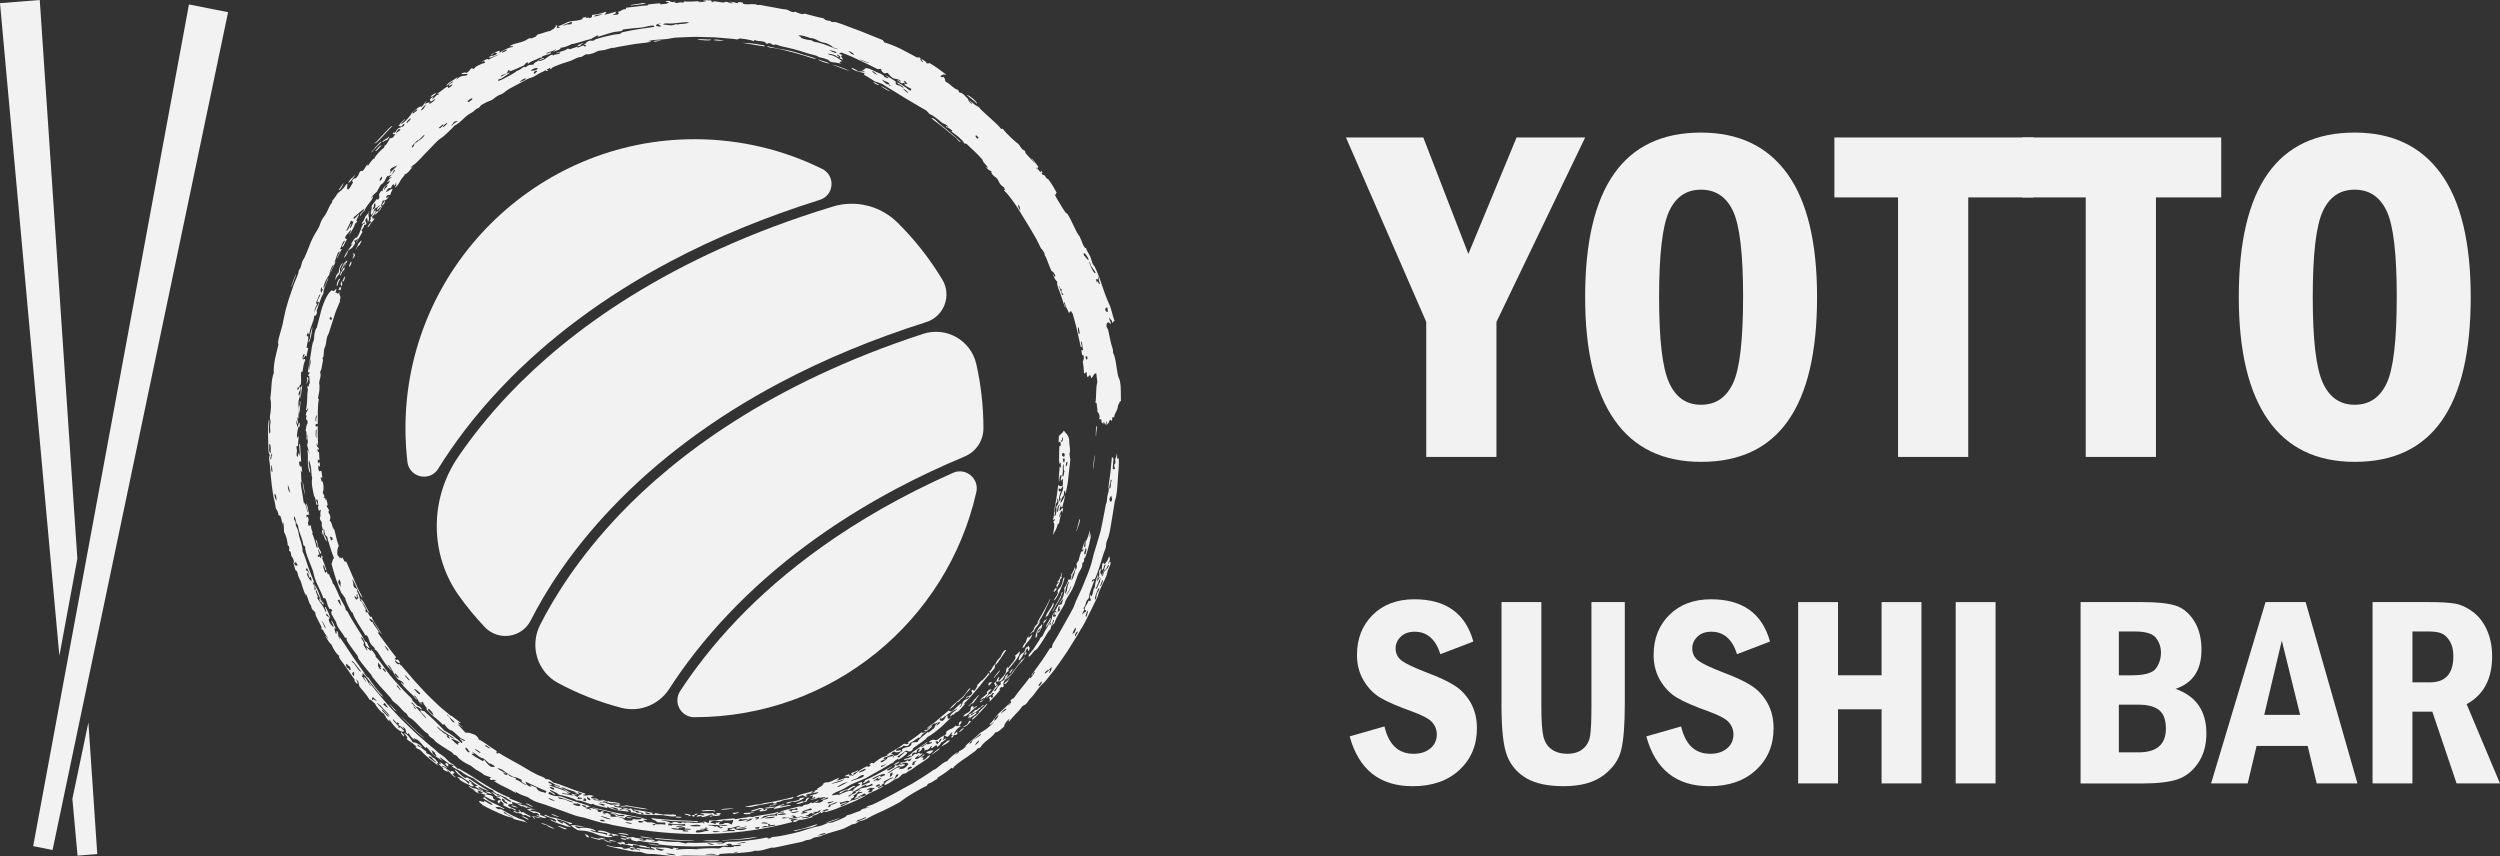 <svg xmlns="http://www.w3.org/2000/svg" id="Layer_2" data-name="Layer 2" viewBox="0 0 1410.67 483.11"><rect x="0" y="0" width="1410.67" height="483.11" fill="#333333" stroke="none"/><defs><style>      .cls-1, .cls-2 {        fill: #f2f2f2;        stroke-width: 0px;      }      .cls-2 {        fill-rule: evenodd;      }    </style></defs><g id="OBJECTS"><g><g><path class="cls-2" d="M192.82,158.5c.44.21-.33,1.65.44,1.53l-.67,1.67c-.44.15.33-2.42-.45-.86-.23-.31.38-1.48.68-2.34ZM194.46,150.57c.18.26-.36,1.17-.07,1.33-.28,1.24-.75.6-.95.88-.58.81-1.13,3.41-1.71,2.55.95-2.36,1.85-3.69,2.73-4.75ZM193.26,158.71c.39-.92.71-1.87,1.15-2.77.62.31-.42,3.68-1.15,2.77ZM205.57,126.75c-.45,1.43-.15,1.26-1.35,2.76-.54,1,.51.78.21,1.59l-3.07,5.25c-1.13,1.57.26-1.11.71-1.7-.59-.14-1.46,1.59-1.97.94-.53,1,.53.76.26,1.58-1.46,3.24-2.58,3.15-3.81,4.14-.54,1.77-1.51,3.5-2.46,4.25.78-2.74,3.64-6.03,5.15-8.35-.4.22-.87,1.12-1.2.71,1.07-1.97,2.36-4.23,3.2-3.79,2.22-2.67,2.17-5.33,3.72-7.79-.09.13.88.08,1.08-.75-.52-.48-1.53,1.47-1.89.2,1.52-1.38,1.29-2.41,2.15-3.75.6-.94,1.44-1.31,2.22-2.96.18.16-.26.75-.47,1.18-.59,2.1,1.09,2.62-.67,5.51.59-1.43-.48-1.72-.08-3.02-.29-.08-.78.82-1.21,1.4.24.7.19,1.03.75,1.99-.62,1.15-.92.78-1.28.61ZM197.97,147.63c.92.02-.1,2.32-.82,2.96-.44-.32.17-1.62.82-2.96ZM204.15,135.93l-.61,1.04c-.79,1.77-1.21,1.44-1.85,2.4-2.61,4.63.33-.84.41-1.86.65-.44,1.51-2.02,2.05-1.58ZM200.32,144.12c-.49,1.16-.88,1.33-1.33,2.01-.07-.83,1.33-2.91.04-2.73.71-1.14,1.35.22,1.28.72ZM194.97,149.46c-.8,1.48-.7-.32.07-1.33-.76.2-1.71,3.88-2.48,4.21.12-1.5,1-1.91,1.57-3.99.59.1,1.29-1.71,1.85-1.09-.26,1.14-1.5,1.51-1.02,2.21ZM190.35,161.36c-1.23.24.9-5.04,1.58-3.93-.87,1.48-1.18,2.24-1.58,3.93ZM353.7,460.45c-.81.69,1.84.73,2.98,1.05-.58.36-3.06.18-3.08-.57-1.15-.18-.56.74-1.45.73-1.38-.7-3.5-.63-4.89-1.16-.23-.09.36-.59.18-.71-.37-.21-4.34-.83-2.32-1.03,2.51.36,2.62.97,3.5,1.5,1.58.27,2.97.41,3.81.21-.58-1.15-2.02-.37-3.69-.69-.89-.71-3.65-1.39-6.69-2.06-3.04-.67-6.38-1.32-8.29-2.32,1.1.26,2.22.61,3.39.85,1.17.26,2.37.52,3.59.79,2.44.53,4.93,1.18,7.44,1.69,5.04.92,9.99,2.07,14.28,2.63-.8.26-2.59-.04-4.38-.34-1.78-.39-3.55-.78-4.36-.56ZM373.95,459.96c.9-1,3.38-.05,5-.32.99-.18.61-.1,2.46.18.99,1.92-6.89.15-7.45.15ZM368.53,458.72c-.45.14-1.05.53-.11.73,1.24.3,1.53-.26.69-.4,1.24-.6,2.87.54,4.91.43l-.06.49c-4.72-.1-9.26-.03-13.05-.54-2.04-.29-2.21-1.02-4.84-1.02-.66-.45-.15-.42.15-.72-.44-.76-2.94-1.12-4.68-1.62-.36-1.05,4.91,1.19,3.73.2,1.33-.54,1.64,1.04,2.22,1.41,1.58-.08,1.43.69,1.73.78.64.19,1.87.11,2.45.33.28.11-.05.73,1.14.65.65.03.32-.24.09-.48-.68-.7-1.29-.2-2.97-.89-.1-.04.95-.32.7-.4-.51-.18-1.41-.18-2.1-.28-.69-.11-1.17-.27-.84-.67,4.89.83,7.36,1.36,10.87,2.01ZM367.19,459.28c-1.15-.26-.99-.84-2.97-.89-.86.62,2.4,1.38,2.97.89ZM192.06,153.45c-1.04,2.28-1.89,1.81-2.81,4.75-.08-1.9.55-3.45,1.9-4.51-.04-1.37.68-4.1,2.09-5.12,1.09-1.05-.85,1.37-1.28,2.78-.46,1.18.08,1.4.11,2.1ZM386.38,459.24c2.39-.09,5.44,1.3,1.76,1.28,2.16-.76-2.16-.45-1.76-1.28ZM381.31,460.79l3.09.1c.89.78-4.11.62-3.09-.1ZM191.02,163.63l.67-1.67.9.4-.67,1.67c-.07-1.12-.31-.07-.9-.39ZM349.89,455.01c.57-.55,2.85,0,3.28-.64,2.08.41,4.41.86,6.65,1.17,2.24.29,4.35.61,5.95,1.07-1.86.07-3.86-.22-5.83-.55-1.97-.32-3.89-.85-5.67-.99-1.88-.17-2.53.24-4.37-.07ZM203.22,337.71c1,.55,1.76,1.62,2.51,3.04.78,1.4,1.62,3.11,2.65,5.01-.96-.05-1.57-2.47-2.56-4.02-.97-1.61-1.88-2.51-2.6-4.03ZM210.23,121.84c-1.4,2.2,1.4-.24-.19,2.09.42-.18.97-1.02,1.26-.59-.44,1.06-1.19,1.54-1.85,2.39-.63.81-1.67,3.12-2.06,2.25.7-1.22,1.3-1.92,1.85-2.39.73-1.08-.64-.55-.6-.42-.17-.63,1.47-2.3.19-2.09,2.03-2.03,1.42-3.15,3-4.59-.03.38-.03.77.25.94-.59.66-1.48,2.8-1.85,2.4ZM338.82,451.47c1.09-.44,2.68.19,3.56.85.58.13.54-.18.72-.33,1.26.81,2.86.45,4.2.75.67.19,2.74.27,2.26.97-1.24-.37-2.24-.46-3.13-.44-.89.01-1.66.1-2.41-.06-1.89-.4-2.66-1.25-5.21-1.74ZM587.76,352.36c1.29-.26-1.5,5.82-2.34,4.5.63-1.08.96-.32,1.69-1.92.7-1.34-.91.24-1.26.69-1.44,2.32.33,2.09-1.33,4.44-.46-.85.07-3.2,1.24-5.26.79-1.32,1.18-1.04,2-2.46ZM555.89,393.59c-.98,1.17-2.33,3.3-2.96,2.35.9-.78,1.27-.31,2.52-1.9-.25-.94-1.99,1.61-2.15.46,1.25-1.11,4.87-3.67,3.48-3.59.2-1.09,2.35-2.49,2.62-1.81-.41.61-1.28,1.29-1.66,1.88-.21.31-.02.7-.09.8-.46.61-1.24,1.2-1.75,1.81ZM564.54,388.81c-.87,1.84-4.24,5.03-6.26,7.24.3-.9.6-1.8-.31-2.14,1.3-1.71,1.22-.17,1.74-.04,1.34-1.07.18-.89.36-1.44.11-.36.79-1.3.84-.95-.07-.48-.36-.61-1.12-.21-.36.18-.36.73-.24.65-.51.38-2.55,1.06-3.14,2.21.08-.94,1.8-2.75,2.62-2.73,2.27-2.5,1.53-2.87,3.98-4.91.41.48-1.04,1.92-2.14,3.18l.53.51c1.61-1.89,1.06-2.47,3.16-3.97.46-.58.03-.71-.12-.97,1-1.42,1.21-.62,2.02-1.57,1.15-1.37.15-1.51,1.99-3.29.6.55-.42,2.03-1.63,3.62-1.1,2.06-.57,2.07-.41,3.07-1.34,2.07-.88-.65-2.22,1.41-.49.64-.07.82.35.34ZM581.3,357.85c.15-.96.83-.9,1.57-1.96.63-1,.68-1.76,1.05-2.29.97-1.37,1.97-1.94,2.82-3.38.3,2.13-2.73,3.47-3.27,6.08-.67.23-1.39.75-2.17,1.54ZM577.1,365.59c-.52-.02.95-2.85,1.53-2.75.56-1.44.52-2.45,2.12-4.6-1.41,2.86.28,1.51,1.69-.36-.4,3.01-3.25,4.2-4.59,7.49-.17-.25-.42-.15-.76.22ZM540.96,407.94l1.43-1.22c.11.69.39,1.32-1.15,2.59-.83-.2.28-1.07-.29-1.36ZM543.44,410c.98-.72,1.35-.17,2.7-1.73.37-.57.12-.88,1.08-1.69.18.3.37.6.94.12-.48.65-1.4,1.7-2.33,2.48-.95.76-1.91,1.23-2.4.81ZM548.47,406.09c-.15-1.22,2.26-2.02,4.02-4.12-.82,0,.04-.65,1.12-1.66,1.1-1,2.52-2.26,3.01-3.24,1.08.42-1.86,2.84-3.04,4.21-1.78,1.91-3.63,4.16-5.1,4.82ZM546.74,406.03c-.14-.19.44-.68.77-1.06-.25-.34-.76-.16-1.4.31-.29-.18,2.45-2.74.44-1.42-.38-.86,1.75-1.36,2-1.54.61-.44,1.24-1.32,1.84-1.73.26-.17.58.07.79-.07.83-.5,1.46-1.68,1.68-.97.82-.77,2.04-2.46,2.1-1.46-1.37.93-2.83,2.64-4.37,3.67-.94.66-2.62.41-3.09,2.23,1.12-.42,3.16-2.72,3.58-1.68-2.19,2.32-2.82,1.48-4.32,3.73ZM585.9,351.17c-.38.22-.75.41-.41-.27.55-1.19,1.72-3.01,2.9-5.08,1.14-2.1,2.4-4.4,3.37-6.41.89-2.09,1.41-1.8.21.12-.92,2.01-1.83,4.07-2.78,6.07-.94,2.01-2.12,3.85-3.29,5.57ZM547.42,401.03c.62-1.07-.35-1.51,1.46-3.05-1.12,1.53,2.05-.18-.09,1.77.63.11,2.34-2.13,2.47-1.01-2.19,1.13-3.87,3.67-6.71,5.67.77-1.61-.86.54-1.09-.32,1.88-2.18,2.22-1.17,3.96-3.05ZM546.7,398.34c-.94.48-.11-.25.89-1.15,1.03-.88,2.1-2.05,1.87-2.23,1.48-.97,1.63-2.09,3.18-2.93-1.47,1.76-3.09,4.65-4.26,5.41,1.15-1.81.01-.72-1.68.91ZM577.93,367.78c.87-.98.45-1.44.72-1.83.84-1.37.95-.27,1.97-1.68-.16,1.69,1.17.57-.2,3-.85-.07.02-1.34-.83-1.41-1,1.28-1.4,3.44-.11,2.29.15.26-.26.6-.37.52l-.74,1.03c-.87-.08.65-1.7-.23-1.77-1.44,2.41-1.4,3.13-3.13,4.76-.54-.48.13-1.74.51-2.8,1.2-1.68,1.46-1.02,2.42-2.11ZM607.62,299.42c-.4.5-.08-.72.39-2.28.51-1.56.94-3.52,1.14-4.44.41.67.17,1.71-.23,2.9-.4,1.19-1.05,2.52-1.3,3.82ZM604.19,324.5c.77-.78,1.55-2.24,2.36-4.55.63.52-.93,4.42-1.45,4.26.42.45-.66,2.51-.53,3.28,1.46-1.55,2.19-5.84,2.41-6.66-.03.12.48.07.45.19.34-1.33.17-2.04.02-2.78.35-1.04.71-1.5,1.08-1.63.42-1.57.79-3.48,1.24-4.34.46-2.43,1.06.27,1.53-2.17.21-.88-.39-.2-.67.44-.18-.32.09-1.18.45-2.15.31-.98.71-2.07.86-2.83.11.87-.32,2.48-.22,3.33.23-.04.43-.53.65-.44.31-1.43.08-2.15.21-3.34.62.84,1.97-4.55,2.5-5.95-.08,1.25-.05,2.36-.39,3.95.37-.09.65-1.49.96-2.41.11,2.16-1.64,9.55-3.12,13.35-.37,1.04-.51,1.12-.88,1.05-.12.68.24.61.03,1.41-.35,1.33-.8.8-.88,1.04-.26.76.04,1.19-.19,2.03-.38,1.36-1.69,2.94-2.36,4.64-.54,1.34-.98,2.66-1.43,3.97-.45,1.31-.9,2.63-1.57,3.93-1.14,2.3-2.64,4.28-3.91,6.74-.5.97-.48,1.64-.6,1.88-1.99,3.85-4.63,7.19-5.74,10.89-.43.29-.91.82-1.39,1.42-.21-.73,2.06-3.43.79-3.3-.61,1.78-1.3,3.6-1.56,5.11-1.13,1.1-2.24,2.94-3.38,4.95-1.23,1.96-2.51,4.07-3.82,5.76-.95,1.23-1.17.91-2,1.73-1.12,1.17-2.29,3.16-3.15,3.25-.31-.54.18-1.33.85-2.12.67-.8,1.46-1.66,1.86-2.24,1.09-1.65,2.27-3.65,3.14-4.83.41-.55.5-1.21.5-1.21.29-.38,1.36-1.18,1.44-1.34.41-.65.92-2.11,1.41-2.91,1.18-1.93,1.72-2.4,2.38-4.55.7.23-.53,2.71,1.04.65.39-.88-.4.06-.62-.39.24-.68.62-1.48.89-2.19.24-.72.37-1.35.14-1.67,1.33-2.12,2.32-3.95,3.26-5.63.47-.84.93-1.65,1.42-2.44.47-.8.93-1.61,1.47-2.41.85-2.33,1.19-4.16.83-5.32.84-1.35,1.76-2.95,2.52-5.15l.89.42c.69-1.52.95-2.6.29-2.68ZM595.12,345.69c.3.02.66-.44,1.02-.89-1-.55-1.25,1.38-2.2,3.16.64-.3,1.15.43,1.86-.39.16-1.5-1.31.19-.68-1.88ZM597.62,341.95c-1.03,1.73-.21,1.83-.85,3.22-.22-.11-.79.85-.6,1.14.88-2.26,1.27-.45,2.13-2.5-1.11.16.13-1.76-.69-1.86ZM600.05,338.15c-.74-.04-1.63,1.89-2.56,2.99.36.81.97-.5,1.37.02.81-1.33.25-1.45,1.19-3.01ZM611.84,313.07c.22-.46.44-.64.67-.44.39-1.54.89-3.23.14-3.4-.65,1.74-1.02,3.12-.81,3.84ZM604.21,330.88c-.62,1.99-3.19,5.51-2.16,4.69.52-.61,3.22-5.85,2.16-4.69ZM603.42,328.37c-1.39-.18-2.78,5.9-2.25,6.75,1.77-3.25.31-3.25,2.25-6.75ZM390.65,459.87c2.09.25.82-.94,3.1-.72-.24.75-2.55.65-1.92,1.73-1.08-.09-1.38-.47-1.18-1.02ZM618.48,240.21c1.02.87-.13,3.15.06,5.72-.5,1.51-.03-4.19-.06-5.72ZM588.61,351.4c.91-2.25,1.18-.69,2.02-2.48.21,1.17-1.86,2.52-1.71,3.41-1.31,1.72.83-1.56-.3-.94ZM592.72,348.71c.64-.02-.3,1.24-.01,1.49-1.13,1.43-1.56,2.17-2.26,3.87-.49-1.45,1.09-2.68,2.27-5.36ZM594.5,333.81l1.04-2.27c.04.39.08.78.39.9l.52-1.14c.28-.74-.17-.79-.44-.22-.34-1.02,1.15-2.09,1.53-2.73-.36-.26-.78.47-1.14.14,1.42-1,1.88-2.75,2.85-5.54.45.42-.97,2.81-.04,2.73-.05.18-.34.57-.61.91-.27.34-.53.62-.53.62-.14.38.18.78.18.78-.55,1.25-1.35,2.37-2.36,5.13-.44-.22-.99,1.41-1.39.68ZM217.07,113.33c.64.35-.58,2.28-1.38,2.75-.37-.4.48-1.56,1.38-2.75ZM594.56,338.81c1.18-2.31,2.85-3.7,2.2-5.24.75-2.25,1.29-1.36,2.02-3.22.6-1.08.75-1.91.89-2.66.12-.75.26-1.4.9-2.08.22.74-.37,2.71-1.34,4.95-1.23,2.91-3.3,8.29-4.66,8.24ZM594.2,340.04c1.47,1.38-2.38,4.88-2.95,7.78-.63-1.22-.06-.47-1.26.72.03-2.52,3.45-5.12,4.2-8.5ZM598.36,336.54c.49-1.03.31-1.35.85-2.43,1.28-.49-1.07,2.54-.41,2.65-1.41,2.68-3.08,4.9-4.74,8.3-.54.3.35-1.43,1.49-3.42.57-.99,1.19-2.07,1.72-2.98.49-.94.9-1.72,1.09-2.12ZM600.26,242.93c1,1.54,2.43,2.19,3.02,4.91.09.42,0,2.05.15,2.98.14.92.66,3.3.05,5.37.04,1.25.35,1.98.48,3.06-.11,1.06-.21,2.08-.31,3.05-.12.97-.24,1.9-.36,2.79-.19,1.79-.37,3.44-.54,5-.08.78-.17,1.54-.25,2.28-.1.74-.24,1.45-.37,2.16-.27,1.41-.58,2.78-.97,4.15-.14-.48-.16-1.14-.15-1.86-.82.24-.6,1.49-.78,2.86-.84.26-1.86,3.16-1.89,4.4,1.14-1.47,2.08-3.05,2.47-4.87.08,1.21-.16,2.28-.44,3.39-.29,1.11-.69,2.25-.79,3.64-.57-1.21-1.21,1.48-.67-1.4-.52.72-1.19,2.7-1.06,3.39.77.09,1.18-2.1,2.07-1.28-.23.97-.46,1.93-.69,2.9.58-3.82-1.7.25-1.49,2.04.34.18.39-1.24.65-1.66.38-.62.21.19-.05,1.34-.12.58-.27,1.24-.4,1.86-.15.61-.26,1.17-.26,1.55-.35.3-.62,1.24-1.03.92.07,1.9-1.66,4.22-2.52,6.01.49-3.04,1.39-6.56.12-7.39.24-.59.57-.24.8-.98.34-1.73-.66.38-.94-.29.78-2.07.38-2.8.89-4.6.84-.37.12,1.39-.07,2.41.97.84,1.48-3.88,1.08-4.55.31-1.82,1.03-1.09,1.29-3.29-.08-.64-.21-1.28-.35-1.9-.27-.05-.36.41-.37.87-.03.46,0,.91.02.85-.24.73-.67.77-.88,1.58-.23.9-.21,2.67-1.08,4.54.43-2.53.97-5.09,1.4-7.7.37-2.61.75-5.25,1.11-7.85.87.9,1.57.97,2.4.5.51-1.73-.08-1.78.32-3.53,0-1.62-.65,1.46-1.28.35.13-.97.26-1.93.39-2.9-1.13.05-1.16,1.67-1.26,3.91-.75-1.59.2-6.01.2-8.8.15.34.31.66.65.69.22-1.43-.11-1.84-.12-2.96-.24.23-.46.44-.61,1.08-.5-2.53-.1-6.92-.08-10.48.3.68.54.68.78-.5.23-1.27-.82-2.46-.94-1.25-.54-.12-.03-2.45-.13-3.47.79-1.46,2.09-1.61,2.8-3.31ZM597.99,284.6c-.74-.25-2.07,4.01-1.33,4.52.74-1.51.48-2.37,1.33-4.52ZM599.79,274.15c-.97,1.62-1.08,2.29-2.24,1.32-.82,2.9,1.27,1.15,1.11,2.04-.77.74-1.69,5.23-.5,5.32.63-1.75-.11-1.5-.04-2.43.69-2.26,2.2-4.1,1.66-6.25ZM600.09,261.69c-.73,2.25-.31,2.88-.31,4.1,0,.83-.78,3.69.09,2.99.52-.06.41-2.54.87-2.83-1.07-.97-.19-2.76-.65-4.26ZM601.38,263.07c.6.27.83-1.12.99-2.24-.78-.71-.82.71-.99,2.24ZM599.84,258.71c-.16,1.45.23,1.87.54,2.43.14-.78.44-1.07.44-2.3l-.97-.13ZM599.26,256.87c.14.49,1.55,1.78,1.51-.4.07-.9-1.7-1.49-1.51.4ZM598.85,248.66c0-.61-.3-.48-.26.56.79.22,1.2-.59,1.3-2.23-.77-.57-.4,1.9-1.03,1.67ZM436.54,455.76c-1.55-.02-4.72.92-4.95.1,1.31-.31,2.18-.35,3.04-.4.87-.05,1.74-.06,3.03-.46-.11.3-1.17.43-1.12.75ZM434.57,455.1c-2.11-.17,2.59-1.52,3.53-1.2-.28.33-1.03.4-1.77.51-.75.09-1.49.19-1.75.69ZM454.12,449.94c-.13.58-4.71,3.13-6.97,2.44-1.07.46-2.11.9-3.49,1.29-.15-.18.19-.28.55-.37.07-.23-.27-.18-.64-.11.4-.37,1.11-.6,1.93-.76.41-.08.86-.15,1.31-.2.45-.08.9-.15,1.34-.23,1.75-.3,3.25-.62,2.98-1.49,1.61-.66,1.6-.09,3-.57ZM429.8,456.42c-1.48.15-2.24.45-3,.76-.38.15-.76.31-1.23.44-.47.11-1.04.19-1.79.23-.03-.53.91-.77,1.98-1.02,1.06-.28,2.26-.53,2.74-.94.97.04,3.73.34,2,1.15.16.74,2.27-1.16,2.43-.41.05.96-2.64,1.18-4.19,1.21-.61-.69.86-.92,1.06-1.42ZM446.35,454.57c-3.89.62-5.53,1.25-9.7,1.92.32-1.2,2.64-2.07,5.76-2.79,1.14.74-2.58.66-2.27,1.26,2.01.41,4.96-1.41,6.21-.38ZM558.05,386.93c-.39-.2.24-1.24-.53-.51.08-1.2,1.96-1.96,2.17-1.35l-1.64,1.87ZM419.54,458.85c1.63-.38,3.06.06,6.13-.73-.14.6-2.89.49-2.36,1.27-1.47-.07-3.91.39-3.77-.54ZM395.63,457.65c.52-.57,6.28-.91,7.92-.15.55.91-1.1.07-1.83.04-1.74-.03-4.56.38-6.09.11ZM452.87,452.57c3.77-1.1.04-1.64,3.81-2.57-.17.75-1.66,1.35-1.36,2.15-2.45.67-5.09,2.07-6.07,1.17,1.84-.32,4.83-2.12,3.63-.75ZM406.58,456.8c1.42-.67,5.44-.46,7.87-.79-2.72.69-5.48.97-7.87.79ZM413.37,458.54c1.62.35,1.83-.28,3.68-.13-.13.52-2.26.5-2.4,1.03-.84-.1-1.17-.44-1.28-.89ZM397.41,460.07c.2-.65-.83-.79-2.44-.69,1.45-1.14,4.9.04,7.37-.62.61.3.58.94,1.84.91,1.83-.29-.59-.48,0-.98.54.15,1.38.17,2.45.08.6.42-1.82.95.02.98-.21.35-3.12,1.08-3.69.47-1.23.02-.78.68-2.47.53-.28-.52.89-.48,1.85-.52.17-.4-.58-.41-.62-.72-2.27.44-2.94,1.5-6.19,1.58,1.57-1.15-.86-.44-2.46-.2-.06-.44.77-.53.65-.99,1.89-.21,1.8.39,3.69.18ZM420.44,454.8c.72.17,1.66.07,2.7-.11,1.04-.18,2.18-.43,3.31-.68,1.06-.2,1.3.03,2.42-.17,1.08-.18,1.22-.48,2.36-.65,1.16-.18,2.42-.38,3.74-.59,1.33-.19,2.7-.56,4.12-.85,1.42-.32,2.88-.65,4.35-.98,1.47-.34,2.95-.66,4.38-1.12.06.67-.88,1.1-2.04,1.29-1.15.2-2.49.28-3.18.45-1.71.43-2.62,1.27-4.11,1.17-.74.23-.52.61.08.48-.5.74-2.67.4-2.5-.19-2.54.61-4.76.95-6.79,1.31-2.04.34-3.88.78-5.75,1.25-1.17-.14-2.81-.01-3.11-.62ZM561.37,382.41c-.77.4-.33-.44.45-1.46.78-1.02,1.79-2.31,2.34-2.67.18.34-.59,1.22-1.36,2.09-.78.87-1.61,1.69-1.44,2.04ZM570.71,380.67c-.82.91-2.06,1.55-2.74,2.66-.96-.36,2.87-3.19,2.56-2.81.33-.39,1.74-2.56,2.98-4.13,1.14-1.5,2.27-2.63,2.99-4.1.43.14,1.08-.54,1.88-1.76-.62,2.04-2.84,3.59-4.68,6.02-1.21,1.51-1.86,2.89-2.99,4.14ZM563.69,381.99c.87.16-1.2,1.82.08,1.77-.7.81-1.2,1.09-1.6,1.08.57-.98-.2-1.27,1.52-2.84ZM562.17,384.84c-1.21,1.31,1.67.53-.35,2.25-.98.19.47-2.08-.89-.84-.29-.53.7-1.66,1.24-1.41ZM566.71,385.6c1.24-1.49,2.15-1.39,2.6-2.79.73-.72.15.49-.66,1.64-.78,1.16-1.89,2.14-1.95,1.15ZM480.28,436.28c2.25-1.07,2.26-.65,3.85-1.7.59,1.25-3.4,1.21-2.29,2.35-1.76,1.06-1.14-.33-1.56-.65ZM535.55,400.32c1-1.31,2.33-2.62,3.79-3.82,1.45-1.21,2.97-2.37,4.16-3.55,1.86-1.9,2.34-3.7,3.88-4.65.59.37-1.34,1.92-2.17,2.95-.7.9-1.18,1.82-1.82,2.48-.61.64-.81.43-1.04.64-.51.45-1.35,2.06-2.36,1.88-.99,1.21-1.46,1.79-1.99,2.3-.53.5-1.12.94-2.44,1.77ZM571.57,377.23c-.06.65-1,1.82-1.6,2.79-.92-.21.71-2.3,1.6-2.79ZM572.68,370.04c.84-.56,1.83-1.65,2.77-2.58.31,2.66-3.67,6.84-6.36,10.14-.43.6.01.7.17.97-1.79.77-2.09,2.67-3.35,4.59-1.2,1.58-1.58.81-2.61,1.87.44-.99,1.24-1.75,2.04-2.59.79-.85,1.62-1.74,2.18-2.88.41-1.12-.22-1.65,1.02-3.24.41.12-.05.73.17.96.97-1.58,2.46-2.99,3.34-4.29.92-1.28,1.41-2.31.63-2.95ZM561.79,375.37c-.43-1.16,1.03-2.94,2.84-4.74.11-.8,2.31-4.76,3.08-3.74-1.93,2.9-4.42,6.9-5.92,8.48ZM479.48,40.18c-.71-.2-1.51-.49-2.35-.84-.86-.31-1.77-.65-2.69-1.01-1.84-.71-3.71-1.46-5.3-1.93,1.51.27,3.33.82,5.16,1.48.92.33,1.83.69,2.72,1.06.87.4,1.7.83,2.46,1.23ZM349.84,471.69c.56-.72,2.52.11,3.94.48-.54.72-2.52-.11-3.94-.48ZM354.62,471.33l-5.8-1.07c-.04-.66,6.3.27,5.8,1.07ZM353.47,473.61c-.62.67-1.81-.01-3.31-.37.21-.59,2.55-.11,3.31.37ZM315.46,460.9c-.47.4-3.1-.93-4.41-1.31.9-.6,2.55.71,4.41,1.31ZM354.32,476c1.18.14,2.21.25,3.15.36.93.12,1.77.26,2.57.39,1.6.28,3.06.56,4.87.74-1.13.79,2.96.44,1.84,1.23-2.14-.59-4.23-.63-5.94-1.04-.13-.03.2-.42.08-.48-.53-.28-2.65-.2-3.31-.44-1.04.07.11.39-.85.87-1.47-.98-3.49-.61-5.85-1.52-.76-.09-.42.17-.05.24-.82.61-1.7-.6-2.59-.73-.15-.58,4.09.14,2.2-.59,1.37-.34,3.25,1,1.76,1.32.67-.14,2.45.37,2.13-.36ZM368.33,472.76c-.59.83-4.79-.29-7.22-.47,1.53-.86,4.56.72,7.22.47ZM304.26,460.3c.36-.52-.62-1.08-1.43-1.63-.65-.07-1.12.03-1.54.17-1.42-.63-2.11-1.33-4.13-2.09,1.71.11.61-.57,2.34-.27,2.2,1.41-.24.21-.43.88,2.15.86,2.55-.15,5.8,1.61-.75,1.16.9,1.09,3.38,2.15-.44.95-2.76.21-5.43-.86-.05-.47.67-.23,1.44.05ZM365.8,476.14c.4-.2,1.27.01,2.35.23,1.08.19,2.37.42,3.59.37-.28.75-4.36-.16-5.95-.6ZM358.57,478.63c.01.53-2.39-.2-3.38-.22.46-.87,2.41-.33,3.38.22ZM292.49,455.68c-1.19-.22-1.98.02-3.97-1.04.32-.63,2.41.45,3.97,1.04ZM276.13,446.89c.39.38.79.76,1.59,1.21-1.15-.31-1.94-.17-3.84-1.39.44-.32,1.81.5,2.25.18ZM370.93,472.98c4.44.4,7.27.7,10.1.86,2.83.11,5.66.24,10.13.5,2.04.42-2.38.15-3.94.12-1.2-.03-2.58-.07-4.05-.11-1.47-.06-3.04-.07-4.62-.24-3.15-.26-6.37-.53-9-.75-.18-.43.58-.42,1.38-.38ZM252.89,432.66c-2.38-1.61-1.69-1.97-.84-2.12,1.68,1.11.61,1.43.84,2.12ZM227.86,415.54c-1.31-1.17-2.01-2.07-1.4-2.37,1.31,1.17,2.01,2.06,1.4,2.37ZM247.95,432.38c-1.67-1.04-3.47-2.41-5.25-3.9-1.77-1.49-3.54-3.08-5.02-4.75-1.51-1.48-1.66-.45-3.37-2.3.23-.06.67.27.84.09-1.27-1.29-2.26-2.06-3.17-2.69-.46-.31-.9-.59-1.34-.89-.43-.31-.86-.63-1.33-1.02,1.48-.25-.38-2-1.36-3.35,1,.16,2.09,1.21,3.01,2.38.89,1.19,1.73,2.38,2.01,3,.98-.37,3.89.94,5.03,2.47-.25.68-2.02-1.47-2.51-1.23-.03.97,1.77,1.41,2.18,1.58.33.6,2.57,1.86,3.02,2.63.04.07-.38.32-.33.36.66.55,1.46.66,2.42,1.3.86.58.59.77.88,1.02.69.59,1.72.64,2.61,2.08.16.25.74.77.89,1.02.44.76-1.94.08.79,2.19ZM246.32,430.15c-2.5-1.73-3.3-4.29-4.52-2.98,1.63,1.21,3.91,3.46,4.52,2.98ZM296.58,453.52c.69-.6,3.03.98,4.27,1.69-.5.38-2.97-1.26-4.27-1.69ZM294.82,454.05c.74.03,1.99.58,3.34,1.23,1.35.65,2.8,1.42,3.97,1.78-.37,0-.87-.12-1.46-.32-.57-.22-1.23-.52-1.9-.85-1.35-.65-2.81-1.41-3.94-1.85ZM223.75,401.36c-1.46-.36-1.92-1.82-3.76-3.65-.86-1.55,2.75,2.67,3.76,3.65ZM239.72,416.74c-2.02-1.23-4.46-3.5-6.94-5.98-1.07-1.02-3.48-3.39-5.1-5.01-1.59-1.65-2.35-2.61-.36-.6,1.59,1.46,3.77,3.6,5.99,5.78,2.18,2.23,4.61,4.26,6.4,5.81ZM169.07,226.71c.62-.78.51.42.31,2.07-.13,1.66-.35,3.79-.14,4.84-.52-1.34-.88-3.72-.08-5.02.09-.88.19-1.76-.09-1.9ZM170.57,217.47c-.35,2.24-.71,4.48-.86,7.43-.44-1.68-.2-7.28.86-7.43ZM173.08,213.47c.24-1.52.84-.04.97.16-.17,1.52-.63,1.82-.89,2.97-.57-.58.93-2.78-.07-3.13ZM396.4,474.54c.95-.24,2.92-.37,4.9-.39.99-.01,1.98,0,2.85.03.86,0,1.6.01,2.08.07-1.54.45-3.49.49-5.3.43-1.81-.04-3.49-.17-4.53-.14ZM228,412.62c-1.73,1.26-5.83-2.56-7.97-6.27-.71-.62-.37.24.09.81-1.89-.89-2.74-3.42-3.76-4.71-.57-.6-.43-.02-.19.16-1.34-.89-4.14-4.31-4.66-5.69-.94-.53-2.54-2.86-2.95-1.95-1.2-2.41-3.29-4.61-5.66-7.49-.74-1.46.07-1.92-1.45-3.87-1.41-1,1.85,3.23-.4,1.89-.89-1.02-1.25-1.69-.83-1.87-1.37-1.82-2.83-4.03-4.26-6.11-.71-1.04-1.42-2.04-2.09-2.94-.68-.9-1.26-1.75-1.84-2.41-.82-1.21-.97-1.9-.44-2.07-1.26-.38-3.37-3.55-4.67-6.58-.91-.31-2.21-2.96-3.3-4.33.31-.51.89.62,1.43,1.53-.21-1.84-2.38-3.5-2.75-5.36-.42-.64-.4-.21-.22.11-1.17-.19-.39-1.01-.74-1.87,0,0-1.33-2.63-1.51-2.99-.46-1-1.08-1.99-1.51-2.99-.32-.75-.45-1.99-.45-1.99-.33-.68-1.35-1.23-1.85-2.12-.53-.91-.24-1.18-.59-1.93-.24-.5-.52-.5-.77-1.13-.98-2.44-1.22-4.18-2.22-5.6-.13-.18.13,1.02.43,1.65-1.59-2.58-2.2-5.79-3.16-8.48-.35-.99-1.03-1.93-1.44-3.05-.13-.36-.24-1.48-.73-2.57-.34-.87-.39-.01-.68-.49-.64-1.07-.88-3.32-1.48-4.46.46.04.9.94,1.31,2.41-.49-2.64,1.15.6,1.2-1.06-.22-.5-.45-.56-.66-1.19-.78-1.85-.3.75-.94.27-.55-.38-.37-1.41-.84-2.54-.1-.23-1.06-1.66-1.1-1.78-.11-.3-.21-3.09-1.06-2.49-.53-1.4.2-1.03-.06-2.06-.22-1.12-.52-1.17-.83-1.18-.3-2.91-.67-4.99-2.14-7.76-.11-1.72-.01-3.12-.45-5.36-.46-.17-.34.59-.19,1.4-.62-1.05-.45-2.39-1.27-4.53-.31-1.2-.91-.27-1.26-1.15-.13-2.11-1.17-2.75-1.5-3.85-.18-.61-.27-2.22-.57-3.32-1.36-4.66-2.25-14-2.75-21.39-.08-1.46-.91-3.76-.08-4.71.03-1.49-.53-.95-.63-2.01-.05-.97-.1-1.91-.14-2.81-.02-.91-.03-1.79-.05-2.64-.04-1.71-.07-3.31-.1-4.84-.02-1.53-.02-2.99.02-4.4.09-1.41.26-2.78.48-4.13.3,1.24.18,2.56.04,3.93-.07,1.36-.15,2.77.15,4.15.89.94.46-2.38.42-4.01,0-.81.3-2.1.3-1.99-.03-1.61-.52-2.34-.38-3.39.66-3.53.9-7.94.23-10.08.41-2.95.52-5.65.7-8.1.18-2.44.59-4.62,1.28-6.51-.17-1.98.08-4.8.66-7.69.62-2.88,1.4-5.84,1.94-8.19-.81-1.73,1.21-6.59,2.28-11.18.21-.88.38-1.75.54-2.61.18-.86.36-1.7.54-2.53.35-1.66.69-3.25,1.12-4.71.3-1.02.6-2.05.9-3.07.15-.51.3-1.01.45-1.51.17-.49.34-.98.51-1.47.66-1.94,1.3-3.79,1.87-5.46.6-1.71,1.29-3.44,1.99-5.03.69-1.59,1.24-3.11,1.34-4.5,1.38-1.32,1.22-2.97,2.01-4.99.39-1.04.67-.94,1.03-1.74.8-1.68,1.57-3.62,2.37-5.65.8-2.03,1.6-4.16,2.64-6.13,1.07-2.13,2.35-3.9,3.32-5.84.61-1.25.83-2.54,1.51-3.79.71-1.35,1.81-2.54,2.58-3.94.54-.99.98-2.06,1.46-3.09.47-1.03,1-2.02,1.79-2.82.35-.55.04-.61-.04-.84,1-1.27,1.96-2.38,3.14-4.38,1.6-1.4,2.86-1.92,5.14-5.37,1.37-.64-.67,2.93.78,3.11.98-.24,2.02-2.8,2.71-3.76.42-.95-.4-.08-.38-1.15,1.32-2.14,1.58-.59,2.71-2.08,1.64-1.84.65-1.9,2.04-3.47.28.35.9-.3,1.16.11,1.58-1.67,1.31-2.23,2.7-3.78.41.12-.07.77.14,1,1.4-1.99,2.46-3.87,3.93-4.43.51-.6,0-.43-.18-.17,1.04-1.64,3.96-4.88,5.4-5.77.69-1.06-.22-.86,1.13-1.66,1.13-1.4,1.8-2.57,2.07-3.55.79-.47,1.17-.02,2.05-.72.28-.48.57-.96,1.21-1.6-.38-.43-1.29.29-1.47-.6,1.17-1.23.69-.45.79-.12,1.47-1.14.93-1.54,2.14-2.56,1.32-1.02,3.78-.79,3.7-2.81-.31-.13-1.65,1.11-1.45,1.36-.96.57-1.21-.29-1.94-.19,1.06-1.2,1.98-2.35,3.72-3.84.16.61-2.68,2.48-1.94,2.83,2.19-1.25,5.47-5.17,5.85-6.46,1.82-1.21,4.7-4.3,5.16-3.12,2.04-1.4,1.07-1.71,2.73-2.98,1.04-.63-.14.47-.86,1.06.34.21,1.3-.27,2.03-.54.74-.25,1.25-.27.66.82.89-.28,3.15-2.01,3.64-2.84-.65.04-1.88,1.01-2.9,1.62.63-.95-1.66-.48.7-2.4,2.47-1.88-.37.73.57.79,1.74-1.4,1.79-2.43,3.13-2.43,1.48-1.35-.8-.04-.56-.8,1.25-.4,3.54-2.58,5.45-3.77,1.25-.43-.38,1.52,1.76.26.93-.64,1.3-1.13,1.36-1.55-.31-.21-1.66,1.06-1.89.73-1.01-.3,1.48-1.51,2.45-2.32-.99-.44-2.28,1.38-3.94,2.46.2-1.7,3.54-2.86,6.27-5-.02.41-.76,1-.7,1.39.83-.71,1.48-1.19,2.03-1.5.56-.29,1-.43,1.39-.5.78-.14,1.34,0,2.19-.24.43-.33.43-.56.99-.92-1.23-.14-3.04.46-3.92-.13,1.34-.62,2.5-1,2.87-.37,1.82-1.02,2.14-1.72,2.44-2.41.84-.34,1.3-.2,1.6.15.86-.63.96-.85,1.2-1.1.24-.25.61-.54,2.08-1.18.95-.42,2.39-1.19,2.54-.88,2.04-1.36-.59-.51.59-1.74l-1.74.99c.37-.75,4.14-2.54,3.81-1.31,2.49-1.63,3.59-1.7,5.94-2.94-1.66.2-6.44,2.91-5.33,1.18,1.63-.95,1.66-.13,3.24-.95.46-.29.49-.52,1.08-.82-.11-.43-.95-.1-1.01-.59-1.3.53-1.5.96-2.25,1.48-.66.02.17-.62,1.36-1.22,1.2-.58,2.73-1.18,3.38-1.24.26.36-.51.84-.18,1.19,2.1-1.54,6.13-3.52,7.32-3.14.98-.97-.83-.52-1.67-.53,1.48-1.18,3.23-1.5,5.01-1.97,1.79-.44,3.63-.94,5.5-2.25,1.82-.98,1.02.42,3.23-.82,2.06-.57,1.07-1.1,2.24-1.65,3.15-.68,4.89-1.84,7.05-1.94.59-.38.49-.76,1.75-1.1.79-.51.58-1.06,1.62-1.57-.79-.06-.69-.3.5-.68.37.65-1.35,2.02,1.11,1.44,1.61-.6-.98-.12-.27-.94,2.49-.67,3.82-1.78,5.58-2.36,2.39-.7,4.28-.33,7.24-1.27,1.56-.33-.6-.99,1.77-1.25,1.98-.65.38.21.75.3.45.12,2.09-.48,2.08.19,2.56-.89.64-1.01,1.66-1.89,2.04-.12,5.26-.84,7.18-1.61,1.5.19.05.8-.45,1.35.59.14,1.58-.09,2.74-.45,1.16-.36,2.5-.74,3.75-1.08-.44.94.59,1-1.75,1.79.25.29,1.66-.08,2.64-.21,1.43-.28.14-1.08.46-1.57,2-.33,1.46-1.15,3.85-1.41.76-.17.5-.54.57-.84,2.16-.24,4.24-.47,6.23-.72,1.99-.25,3.89-.51,5.72-.6.64-.08.5-.36.63-.57,1.4-.14,2.61-.26,3.7-.37,1.09-.11,2.06-.21,2.97-.19.12,0-.1.46.02.49.57.16,2.63-.34,3.33-.23.72-.11.44-.52,1.33-.58.81-.85-2.17-.04-1.35-.89,1.5-.45,1.92-.12,2.42.17.5.31,1.09.5,2.94.02.19.39-.63.43-.67.75,2.06.28,3.71-.8,4.67-.09.78-.05.57-.46.69-.75,3.98.33,6.45-.1,10.06-.24-.18.35-2,.02-2.04.43.79.82,7.41-.76,2.72-.65.33-.54,3.31,0,4.71-.09-.33.5.4.66.58,1,.76-.02.39-.23.02-.24,1.69-.88,6.4,1.21,7.41,0,2.12.06,1.42.87,3.94.82.38-.49-.89-.54-1.94-.65.72-.48,3.86.35,4.64.63,1.16.05-.74-.98,2.11-.49,1.44.08,1.21.51,1.22.9,2.18.47,4.26-.03,6.78.17.4.03.76.33,1.28.42.86.15,1.17-.1,1.38-.06,1.62.31,4.49.94,7.27,1.34,1.23.18,3.39.61,4.63.87,1.68.41,3.36.12,4.58,1.08.26.2,1.54.79,2.55.86.1,0,.79-.32.79-.32.25.05,4.26,2.16,5.29,1.09,2.57.68,4.04,1,7.84,2.03.76.19,2.86.6,2.66.55.83.33.83.8,1.74,1.12,2.02.71,2.03-.16,3.18,1.1.74,0,1.47,0,2.18-.02,1.19.39,2.37.78,3.54,1.17,1.16.44,2.31.87,3.46,1.31,2.3.86,4.57,1.7,6.8,2.53,4.43,1.79,8.71,3.52,12.77,5.15.48.45.69.86.84,1.26,3.16.96,6.23,2.21,9.21,3.64,2.93,1.51,5.81,3.13,8.73,4.62,1.5.97,1.01-.54,2.72.82-.71.46.14,1.29,1.01,2.12.86-.34-1.29-1.4-.44-1.74,1.44.89,2.8,1.76,2.57,2.25.86.37,1.37.27,1.71-.05,2.03,1.22,3.39,2.05,4.71,3.03,1.33.99,2.69,2.03,4.82,3.56-2.19-.2-2.21,0-3.32.93,1.09.93,1.26.48,1.55.21,1.44,1.21.94,1.85,1.27,2.73,3.01,1.5,4.66,4.14,6.72,4.54,1.26.83.44.95,1.26,1.63.61.41.68-.08,1.38.47,1.95,1.32,1.8,1.85,3.47,3.18-.04.64.15,1.36,2.02,2.75,1.72.42-3.94-3.83-.51-1.42.91.64,1.84,1.64,2.02,1.77,1.33.99,1.84,1,2.36,1.43.92.75.91,1.12,1.84,1.96,3.77,3.62,8.88,7.75,10.71,10.24.57.55.73.12,1.02,0,.96,1.34,2.47,2.99,4.1,4.53,1.64,1.53,3.25,3.09,4.64,4.02.99.98,1.25,1.84,2.01,2.72.82.95,1.43.94,1.71,1.25.55.61.25.98.49,1.33.18.29,2.12,2.34,2.27,2.53.81.94,1.56,1.45,2.69,3.07.14-.36-.87-1.46-1.46-2.29-.64-1.57,2.88,3.44,3.94,4.69-1.47-.89.58,2.01-1.43.15-.18.87,1.33.61,2.2,2.59,1,.45-.24-1.94.82-.54,1.58,2.17-.44.03.17,1.51.64,1.09.97.35,1.39.71.44.37,1.82,3.12,1.97,1.96,1.12,1.51,2.05,2.82,2.81,4.14.75,1.32,1.47,2.57,2.24,3.92-.85.1-.04,1.72-1.27.73.53,1.2,1.7,3.23,2.96,5.22,1.21,2.03,2.44,4.07,3.3,5.19.36.47.5.4.77.36,3.17,4.68,4.94,10.76,7.15,13.07.28.67.59,1.44.91,2.2.29.78.59,1.55.9,2.23.61,1.36,1.23,2.33,1.77,2.14.51,1.78,1.63,3.13,2.43,4.88.57,1.18.84,2.9,1.29,3.86.3.69.98,1.32,1.2,1.74.63,1.21,1.21,2.61,1.77,4.03.28.71.55,1.42.83,2.12.25.71.49,1.4.72,2.05.81,2.2,2.04,6.26,3.42,9.63.81,2.2,1.72,3.66,2.35,5.74.71,2.41,1.27,4.82,2.14,7.21-.84-.34-.72.85-1.29.95-.39-2.52-1.21-1.27-1.74-3.11-.46.73.83,1.99.93,3.95-1.13-1.5-2.62-1.73-2.5,1.16.02.38.77,1.36.92,1.87.2.69.42,1.83.68,3.13.27,1.3.58,2.75.86,4.08.54,2.37,1.37,3.47,1.27,5.91.54.68,1.1,2.74,1.53,5.17.39,2.44.76,5.23,1.2,7.37.27,1.33.8,1.93,1.13,3.3.78,3.83.41,7.84.58,11.43-.98-.35-.88,1.71-1.61,2.02-.28,3.7-1.87,4-2.31,7.28-.92-1.35-.97.02-1.19,1.94-1.25-2.45-1.68,1.65-2.66,1.85.05-1.05-.25-1.13-.28-1.96-.33.19-.17,1.62-.2,2.59-.64-1.58-.78-.32-1.26-1.99-.42-.25-.45.48-.47,1.27-.17-.85-.68-.5-1-1.33-.07-.18.06-1.15-.02-1.28-.4-.67-1.11.3-1.24-.68-.05-.43.33-.73.22-1.27-.25-1.25-.51-1.79-1.27-2.57.14-2.21-.38-2.45-.36-4.45-.09-.74-.48-.53-.78-.63.7-3.08.16-9.1,1.12-11.49l-.61-5.08c-1.5-.11-1.77,2.14-2.87,2.76-.69-4.13-1.45.52-2.35-1.08l-.3-2.48c-.58.04-.59,1.13-1.39.75-.23-3.39-.3-3.92-.7-6.78.44-.42.63-1.28.55-2.57-.44-2.13-.65.14-.94-1.13l-.42-2.45.97-.14c-.65-2.38-.11-4.38-1.22-4.86-.36.11,1.27,3.56-.07,3.16-.66-3.14-1.39-6.27-2.08-9.41-.32-1.58-.76-3.12-1.19-4.67l-1.28-4.65c-.3-.77-.68-.84-.97-1.68-.56.13-.42,1.2-1.26.96-.51-1.4-.91-1.98-1.28-2.63-.36-.66-.67-1.4-1.04-3.11-.9-.39.01,1.42.3,2.46.41,1.9-.65-.95-.82-1.68-.55-2.05-1.57-4.73-2.42-7.09-.93-2.33-1.59-4.38-1.19-5.28-.83-.98-1.66-1.52-2.46-4.34.39,0,.74,1.68,1.13,1.55.14-.18,0-.66.24-.74-.64-1.33-1.44-2.52-2.11-2.49-.98-1.91-1.6-3.71-2.23-5.4-.32-.84-.63-1.66-.99-2.44-.38-.78-.84-1.5-1.36-2.2,2.09,2.51-.64-2.55-1.38-2.74-.89-1.71-1.74-3.62-2.7-5.39-.98-1.77-1.94-3.47-2.82-4.88-.59-.95-1.19-1.95-1.78-2.98-.58-1.03-1.27-2.03-1.9-3.08-1.27-2.09-2.56-4.22-3.82-6.28-1.33-2.01-2.68-3.92-3.96-5.64-1.29-1.71-2.5-3.25-3.76-4.34-.52-.97.31-.32.6-.42-.47-.54-.63-.9-.55-1.11-1.09-1.38-1.28-.9-2.29-2.15-.68-.85-1.18-2.36-1.87-3.21-.81-1.03-1.5-.89-2.36-2.07-.91-.99-1.11-1.61-.62-1.86-1.09-.83-1.78-.48-3.37-2.82.3-.05.92.83,1.18.63-.16-.81-1.66-1.99-2.65-3.41-.12-.18-.41-1.14-.47-1.22-1.46-1.72-3.17-3.38-4.74-4.89-.78-.76-1.54-1.47-2.25-2.09-.7-.63-1.31-1.22-1.79-1.75-.54-.28-1-.34-1.42-.35-.54-1.14-1.72-2.35-3.05-3.53-1.34-1.17-2.94-2.2-4.18-3.17l.51-.53c-1.16-.77-2.61-2.11-3.29-1.91-1.26-1.43.97-.01,1.13-.31-1.59-1.43-2.49-1.6-3.78-2.27-1.95-1.86-4.96-4.1-7.07-5.01-.62-.68-1.02-1.21-1.67-1.85-3.89-2.12-7.88-4.66-12.12-7.09-1.05-.63-2.09-1.28-3.14-1.94l-1.57-1-1.61-.95c-2.15-1.28-4.29-2.61-6.39-3.99-1.38-.58-2.86-1.02-4.16-1.4-2.08-1.27-3.63-2.49-6.29-3.84l.46-.86c-2.21-.58-6.09-1.18-7.51-2.92.96-.28,2.92,1.35,3.92,1.81,1.48.45,1.76-.39,3.82.68-.21-.47-.99-.96-2.02-1.47,2,.48,1.55-.95,2.62-.95,2.52.07,5.11,2.22,8.28,3.18,1.01.65,2.35,1.32,1.85,1.79.87.36,1.55.49,2.42.85.1-.44-.64-1.02-1.91-1.69,1.54.26,5.22,2.83,6.51,3.81-1.02.29-.6.4-.13,1.34,1.37.75,2.34.25,3.35,1.74.07-.29.36-.29.8-.06.14-.34-.97-1.01-2.02-1.55-1.04-.55-1.96-1.08-1.32-1.36,2.4,1.32,4.85,2.94,6.25,4.22,2.09,1.13.53-.68,1.77-.31-1.61-1.1-3.32-1.47-4.24-2.76.33-.33.81-.45,1.62-.12-.1-.48-.49-1.03-1.19-1.65-2.18-.87.57,1.16-.15,1.36-1.07-.83-1.21-.37-1.47-.08-1.76-.83-1.85-1.37-3.14-2.12.35-.18,1.48.63,2.32,1.07-.24-1.4-3-1.59-4.09-1.82-2.04-1.18-2.33-2.06-3.31-3.07-1.2-.52-.79.95-2.73-.36-.84-.7-.84-1.3-1.06-1.93-.88-.19-1.15.33-2.18-.03-1.34-.65-2.77-1.38-4.28-2.17-1.52-.76-3.15-1.49-4.81-2.28-1.67-.78-3.38-1.59-5.11-2.4-1.74-.77-3.55-1.45-5.32-2.15-1.32-.61-.94.38-2.06-.04.25.46,1.06.92,2.14,1.39-1.92.08.03,1.67.24,2.47l-1.16-.47-1.16-.47c1.13-.34,1.06-1.09-1.15-2.05-.73.52,1.88,1.08.67,1.59-2-1.53-3.75-1.91-5.91-2.02.43.41.99.59,1.61.73.61.16,1.27.3,1.89.58,2.21.99,3.15,2.04,4.8,2.99-.95-.04-2.6.35-.61,1.34-2.01-.44-3.97-.83-5.63-.95-1.63-.45-.94-.94-2.1-1.34-1.51-.76-3.03-.84-4.73-1.38-.96-.3-.9-.59-1.65-.83-.99-.33-1.9-.55-2.76-.77-.87-.23-1.72-.39-2.58-.7-1.75-.62-4.48-1.42-7.24-2.2-2.78-.74-5.64-1.29-7.59-1.78-1.09-.26-2.8-1.35-3.64-.62-1.68-.17-1.09-.71-2.29-.94-1.01-.28-1.19-.02-1.32.25-1.99-.15-.64-.94-2.25-1.16-2.18-.59-3.49-.04-4.85-.9-.72-.1-.6.36-.75.62-1.75-.72-4.52-1.2-7.83-1.54-.6.1-1,.31-1.33.56-1.67-.29-3.99-.42-6.69-.67-2.7-.21-5.77-.58-9.01-.6-1.62-.04-3.27-.09-4.94-.13-1.66-.03-3.33-.12-4.97-.03-3.29.11-6.48.23-9.34.38-1.74.14-3.03.6-4.89.81-1.99.23-3.94.31-5.79.41-1.85.12-3.59.4-5.17.82,3.13-.17,2.21.41-1.15.88.98-.12-2.14.16-6.13.71-1.98.34-4.18.72-6.21,1.07-2.02.36-3.88.66-5.12,1.01-.97.24-1.06-.02-1.83.16-1.08.25-2.6.88-4.13,1.17-1.3.25-2.37.26-3.03.42-1.38.39-2.21,1.35-5.19,1.93-.61.12-2.01.05-1.88.01-.9.28-1.76,1.15-2.76,1.52-.31.1-1.12.06-1.81.31-1.48.53-2.88,1.45-4.49,2-.74.26-2.69.82-4.7,1.5-1.98.74-4.03,1.53-5.03,2.01-.61.29-.34.82-1.54,1.12-.29-.31.39-.6.32-.91-1.03.36-1.1.74-2.19,1.11,0,.3.27.36.74.24-.01.73-1.78.7-1.3-.02-1.21.85-1.89,1.16-3.26,1.69-.44.17-2.87,1.81-3.71,2.18-1.06.48-2.23.66-3.42,1.27-1.6.87-3.43,1.86-5.21,2.83-1.78.98-3.55,1.85-4.96,2.64-1.37.73-2.69,2.06-4,2.83-.85.49-1,.35-1.7.68-.82.39-1.56.86-2.21,1.37-.65.51-1.24,1-1.83,1.34-1.02.6-2.09.82-2.81,1.19-1,.52-2.56,1.29-3.21,1.73-.45.29-1.09,1.26-1.27,1.42-.8.6-.96.4-1.62.84-.9.59-.92.95-1.86,1.6-1.05.73-2.16,1.17-3.12,1.89-.35.26-.82.68-1.38,1.17-.54.52-1.15,1.13-1.82,1.74-1.33,1.23-2.87,2.48-4.41,3.17-.05.35-.96,1.23-2.13,2.35-1.16,1.15-2.63,2.5-3.96,3.65-.66.57-1.78,1.17-2.46,1.78-1.24,1.05-2.34,2.28-3.48,3.44-1.13,1.18-2.26,2.35-3.37,3.5-.55.58-1.12,1.13-1.65,1.7-.53.57-1.05,1.14-1.56,1.7-1.04,1.1-2.08,2.14-3.11,3.08-.87.8-2.09,1.09-2.69,2.44.26.12.91-.65,1.43-1.14-.15.31-.51.8-.96,1.35-.43.57-.95,1.2-1.48,1.76-1.05,1.12-2.1,1.96-2.38,1.51.18.74-.78,1.31-2.04,3.07-.3.43-.58,1.02-1.01,1.8-.43.78-1.04,1.7-2.08,2.74-.57-.12.19-.98.76-1.74-.4.14-1.56.51-.17-.96-.8-.17-.63,1.17-1.52,1.9.13-.51,0-.88-.36-1.12-1.23,1.22-.73,1.46-1.72,2.54-.32-1.18-2.1.69-2.47,1.92,1.12-.08,2.82-2.05,3.78-1.6-.29.95-1.26,2.28-1.14,3-.77.49-1.29.12-2.08.64-.98,1.46.03,1.9,1.14.15-.64,2.26-2.71,2.83-3.46,2.65-.24,1.24-1.69,3.22-.42,3.51-.52.68-1.03,1.36-.86,1.62-1.14.69-2.53,3.08-3.37,2.76.8-1.37,1.6-2.58,1.91-1.59l1.77-2.45c-.45-.97-1.94,2.19-2.4,1.23.9-1.71.85-1.37,1.98-2.31-.76-.36-2.14,1.75-2.95,1.58-1.12,1.51-.82,2.8-2.16,3.71-.9-.69.92-4.78.04-4.53.47-1.45,2.11-2.57,3.06-4.65-.22,1.13.28.15.77.61,1.77-2.29-.61-1.98,1.38-4.42.95-1.27.6-.48.75-.19.96-.98.19-.99.78-1.76,1.53-2.4,2.03-1.46,3.46-3.55,1-1.84-1.25.61-1.31-.32.55-.02,1.82-2.31,2.3-2.1.87-1.2-.92.1-1.32.48.33-.73,1.03-1.58,1.81-2.42.77-.84,1.53-1.73,1.85-2.66-1.39.32-1.13,1.93-2.29,2.97-.6-.18-2.21,1.71-1.69.15-2,2.03-1.03,2.36-2.75,4.23-1.41,1.66-.77,0-2.13,2.28-.65,1.06-.86,1.78-1.51,2.8-.97.75-2.03,1.84-3.13,3.09-1.04,1.89,1.08-1.36.95-.05-.38,1.21-1.6,2.72-2.71,4.1-1.07,1.4-1.98,2.71-1.87,3.36-.83.68-1.67,1.37-2.78,3.37-.49-1.65,2.33-2.61,2.53-4.33-1.95,1.25-4.09,3.39-6.12,4.91-.55,2.34,1.98-.66,2.93-1.8.59.71-2.6,4.1-.83,3.98-.53.92-.97,1.29-1.35,1.34-.01,1.29-1.67,3.85-3.05,6.19-.35-.41,1.34-2.42.64-2.55-.92,1.01-1.88,2.21-2.84,3.4-.73,1.43.13,1.52.68,1.86-.82,1.25-1.82,4.16-2.52,4.3-1.08-.41,1.54-2.27,1.31-3.57-1.78,1.01-1.44,3.35-2.82,4.87.35.29.8-.43,1.14-.07-.87,1.65-1.75,3.31-2.49,5.02-.64.75-.14-.25.38-1.4.51-1.16,1.18-2.42.6-2.32-1.26,1.04-1.63,4.24-2.73,6.33,2.13-2.69-1.1,3.3-1.91,5.33-.51.75-.3-.03.21-1.08.49-1.06,1.17-2.45,1.4-2.99-1.32.37-2.28,4.27-2.52,5.71-1.21,1.25-3.3,5.4-3.26,7.44.84-.58,1.71-4,2.56-5.7.52.12-.73,2.1-.94,3-.42,1.05-.91,2.18-1.26,3.16-.34.98-.47,1.83-.3,2.27-.9,1.54-1.47,2.97-2.02,4.52-.27.78-.55,1.59-.85,2.46-.31.87-.65,1.82-1,2.88-.13.67.34.57.11,1.36-.39,1.6-.89,1.86-1.45,1.48-.21,2.14-.81,3.74-1.43,5.29-.64,1.54-1.13,3.07-1.35,4.98-.77,1.09-.4-.4-.8-.88-.17,1.01-.47.99-.67,1.77-.13.79.51,1,.71.2.56,1.93-.68,4.43-.83,6.9.33.14.66.27.83-.44.19,1.54-.82,3.26-.79,5.57-.26-1.43-1.26-.52-1.66.91-.64-.57.48-1.27.46-2.47-.5-.23-.85.33-1.06,1.69-.3,2.75,1.31-.06,1.45,1.6-.49,1.32-.73,2.04-.95,2.9-.18.87-.31,1.89-.6,3.79l-.72-.13c-.42,3.11.33,4.14-.28,7.58-.53-.98-.67.93-.83,1.15-.34.39-.98-.55-1.07,1.12.41,2.14.91-2.18,1.8-1.01-.05,2.5-1.07,1.66-1.09,4.28.01.89.43.1.54-.57.54,1.41-.45,2.67-.61,4.35-.06.76-.05,1.63.04,2.51.09.88.19,1.76.19,2.55,0,1.58-.47,3.06-.14,4.38-.4.15-.4-.62-.71-.68-.13,1.91.7,2.49.12,3.78-.57.16-.21-1.83-.67-1.93-.32,2.34.51,1.83.41,3.8.62-.36.65-2.59,1.5-2.43-.15.46.09,2.15-.03,2.5-.08.18-.38-.96-.5-.65-.56,1.46-.95,2.88-1.11,6.24.25,1.72.51-1.9.98.02-.1,1.75-.3,3.25-.4,5.01h-.73c-.24,1.35.18,1.41.17,2.52-.02,2.22-.7,2.37.51,3.76.15-1.32.56-4.13.94-.66.24-.54.18-1.73.06-3.05-.12-1.32-.32-2.77-.23-3.82.43-.12.53.58.59,1.51.08.93.07,2.08.14,2.86.18,1.97.26,4.22.39,5.61l-1.22.05c.14,2.62.74,3.38,1.39,2.44.15,1.24.29,2.49.44,3.72-.35-.19-.51-1.07-.88-1.19.48,2.83.03,3.91.58,6.87-.21-.1-.32-.6-.56-.58.11,2.44.46,4.29.78,6.09.32,1.8.63,3.55.86,5.76.47.19.86.74,1.18,1.64.35.9.67,2.14.92,3.74.45-.18.19-1.03-.13-2.03-.16-.5-.33-1.04-.44-1.55-.09-.52-.1-1,.02-1.4.67.98,1.09,4.65,1.68,6.69-.36.3-.56-.4-.76-1.14.24,2.2-.92.07-.93,1.44.43,2.9.44-.96,1,1.09.9,2.71-.76,1.58.24,4.44.35,1.16.63-1.13,1.37.35-.2,1.58,1.89,5.05.52,3.73.63,1.42,1.14,2.84,1.57,4.25.21.7.4,1.41.57,2.1.2.69.38,1.36.55,2.04,1.42.55-.27-2.63-.56-4.38.53.13.75.78.9,1.59.15.81.31,1.76.62,2.54.55,1.37,1.28,1.87,1.65,3.42-.59.83-1.04-.6-1.49-2.17-.49.23,0,1.64.51,3.11-.7-.13-1.08-.55-.98.94.37.76.78-1.01,1.57.85.81.46-.02-2.8.98-.95.51,1.51.07.78-.27.73,1.22,3.01,1.46,3.79,2.59,7.04-1.14.47-.8-3.07-1.83-2.69-.17,1.45.5,1.75.89,3.67.5,1.29.78-.22.7-.24,1.01.25.64,2.15,1.6,1.43.35,1.11.85,1.98,1.27,2.79.43.8.82,1.53.86,2.41.66.5,1.45,2.09,2.34,4.09.44,1.01.91,2.11,1.4,3.23.51,1.11,1.09,2.21,1.66,3.25,1.28,2.33,1.61,2.44,2.02,4.56.36.58.63.17,1,.9,1.77,3.59,3.54,6.24,5.09,8.8.76,1.29,1.58,2.5,2.37,3.76.79,1.27,1.55,2.6,2.3,4.08.41.54.65.11,1.09.8.9,1.2.3,1.4,1.49,2.73-.4,1.02-1.44-.65-2.08-.92-.21-1.17-.93-3.64-2.58-5-.44.66,1.15,1.97,1.58,3.42.1.34-.39.65-.3.9.38,1.04,1.23,2.15,1.86,3.28,1.12.22-1-1.76.12-1.54.84.6,3.42,3.44,2.12.89.46.07,3.71,4.27,2.65,4.21,2.43,2.11,4.88,6.13,8.07,10.3,3.64,4.41,8.51,9.63,11.86,12.79,1.29,1.12.49,1.24,1.34,2.14,1.1.82,1.99,2.15,2.15,2.25.8.63,1.3.08,2.6,1.83.25,1.38-1.1-.41-1.88-.8-.38-.19-1.08-.12-1.44-.37-.69-.46-1.89-3.02-2.35-2.1-.17.43.74.53,1.29,1.37.15.22-.61,1.17,1.24,2.26.6-.22-2.14-1.91-.81-1.81,2.33,1.85,4.4,5.04,6.4,6.88.59-.65-2.81-2.99-3.08-4,.1-1.28,1.54.41,1.96-.15,1.19,1,2.3,2,3.33,3,1.04.99,2.07,1.89,3.02,2.83,1.92,1.85,3.62,3.68,5.32,5.38,1.68.86,3.38,1.92,5,3.11,1.64,1.17,3.13,2.57,4.62,3.84.97-.46.16-1.3-1.21-2.43.5-.29,2.31,1.43,2.94,1.27.54-.76-1.41-1.03-1.99-1.45-1.62-1.24-3.13-2.86-5.14-4.42-.56-.37-.65.11-1.29-.4-.91-.64-1.46-1.15-1.87-1.64-.4-.51-.69-.97-1.12-1.48-1.14-.82.3.77-.96.13-1.43-1.58-3.16-2.97-4.87-4.37-.87-.68-1.69-1.42-2.44-2.19-.76-.76-1.48-1.54-2.1-2.36,1.81.58-2.02-2.82-1.58-3.58-1.11-1.18-.59,1.33-2.04-.61-.14.26.65.92,1.15,1.45,1.26,1.5-1.02-.54-1.51-1.12-.78-1.2-.93-2.1-2.41-3.63-.98.03.61,1.29,1.32,2.12-.66.49-1.39-1.19-2.3-2.09-.92-.89-2.09-2.02-3.34-3.22-1.25-1.19-2.41-2.61-3.47-3.96.22-.54.94.38,1.58,1.1.17-1.59-2.3-2.6-3.19-2.98-3.21-3.8-2.52-4.89-5.39-8.26-1.06.15,1.53,2.48,2.24,3.69-1.92-1.5-3.58-3.67-5.08-5.81-.77-1.06-1.41-2.18-2.05-3.2-.64-1.02-1.27-1.95-1.9-2.71-.29-.35-1.07-.68-1.12-.75-.55-.75.47-.18.42-.26-.69-1-1.91-1.86-2.53-2.78-1.28-2.02-.89-2.95-2-4.55-.42-.59-.66-.21-.96-.15-.71-1.26-1.47-2.44-2.22-3.57-.76-1.13-1.41-2.26-2.08-3.31-1.31-2.13-2.43-4.1-2.97-6-.38-.66-.4-.1-.22.11-1.38-1.63-3.85-6.82-3.97-8.35-.39-.54-.79-1.1-1.18-1.64-.38-.54-.73-1.04-1.09-1.41-.96-2.29-2-5.04-3.02-7.87-.95-2.86-1.74-5.84-2.46-8.49.77-1.15.47-2.89,1.45-3.03-.99-2.43-1.57-4.26-2.13-6.07-.28-.91-.55-1.81-.85-2.79-.15-.49-.31-1-.48-1.54-.15-.54-.3-1.12-.46-1.73-.32-.5-.68-.78-1.04-.99-.45-1.35-.59-2.27-.57-2.99-.46-1.38-.47.8-.39,1.34.47,2.76,1.86,3.03,1.73,5.23-.86-1-1.54-2.77-2.2-5.11-.14.31-.28.62-.15,1.29-.53-.25-.32-.89-.33-1.18,0-.46-.16-1.61.63-1.4-.18-.78-.49-1.57-.65-2.35-.08-.37-.08-.83-.06-1.2.02-.37.05-.66.05-.66-.29-1.07-1.03-.98-1.16-2.87.86-.35-.16-3.43.65-3.83-.7-1.75-.73,1.03-1.34-.38-.53-1.84-.34-2.93.33-1.91-1.12-1.32-.25-4.5-1.55-4.06-.78.61,1.21,2.71.55,3-.33.38-.6-.24-.76-1.1-.15-.86-.25-1.93-.38-2.43-.14-.51-.73-1.47-.79-1.74-.38-1.57-.79-3.59-1.05-5.42-.23-1.83-.2-3.49.06-4.3-.56-1.58-.35-4.32-.8-6.67-.28-1.43-.72-2.77-1.02-3.62-.55,2.74.75,4.8.73,7.31-.96-1.03-1.21-3.57-1.33-5.44-.16-1.94.19-4.45-.26-7.37.75-.55.62,1.58,1.11,1.81-.35-1.86-.99-2.97-1.3-4.88.71-1.32.15-2.64.39-5.51-.65-.21.29,3.44-.69,2.44-.11-1.86.19-4.77-.58-4.93.17-.75.28-1.66.44-2.46.15-.8.42-1.48.78-1.79-.18-.91-.12-2.38-.92-1.89-.23-1.63.84-2.59-.16-2.48.07-2.26.93-2.29,1.34-3.59-.17-1.69-.51,1.59-1.24.51.25-1.06.33-2.07.45-3.06.11-.99.16-1.95.2-2.9.07-1.9.09-3.76.44-5.67-.11-.65-.51-.71-.33-1.91.45.89.59.55.71-.05.15-.59.31-1.45.73-1.6-.36-.78-.09-5.07-.72-3.85-.72-.74.43-1.16.49-1.79,0-1.75-.76.77-.88-.79.42-2.96.96-5.73,1.38-8.37.2-1.32.4-2.6.59-3.85.09-.62.19-1.24.28-1.85.13-.6.25-1.19.37-1.78.21-.98.51-.98.67-1.74.33-1.57.1-2.97.68-4.94.18-.6.46-1.79,1.04-2.26.5-2.16,1.28-4.87,1.84-7.19.74-3.32,1.78-6.16,2.83-8.52,1.09-2.35,2.18-4.23,3.7-5.42.82.58,1.65.69,2.48-.93.34.31.12,1.19-.46,2.44.94-1.03,1.2,2.02,2.48-.91-.62,1.99.42,2.26.51,3.45.03.52-.94,2.21-.13,1.87-.64,1.37-1.25,2.81-1.83,4.29s-1.18,2.98-1.63,4.54c-.94,3.1-1.94,6.19-2.89,9.1-.28.94-.87,1.69-1.16,2.77-.41,1.49-.4,3.08-.88,4.71-.28,1-.56,1.18-.77,2.27-.37,2.07.18,3.41-.87,4.7-.06.65.4.5.26,1.28-.39,1.58-.49,3.2-.85,4.7-.08.34-.25.75-.41,1.09-.17.33-.3.59-.3.6-.09.65.25,1.17.24,1.86-.02,1.43-.69,2.88-.8,4.1-.1,1.12.2,1.43.16,2.44.02,1.94-.27,3.83-.74,5.92-.18,1,.09,1.14.39,1.24-.82,3.5-.52,8.41-.64,13.71-.41,1.14-1-1.1-1.26,1.14.33,1.84.92-.83,1.24.65.02,4.65-.07,6.23.22,10.75-.33-.26-.54-.76-.54-1.79-.46,1.02-.26,1.77.07,2.26.32.49.76.72.8.71.41,2.77-.69-.81-.65,1.2-.03,1.28.43,1.13.82,1.18l.28,4.17c-.42,1.01-.31-.04-.98.04l.12,1.79c.25,1.24.86-2.26,1.08,1.13.37,2.42-.35-.08-.91.65.22,1.62-.26,1.23.28,2.38.19,1.31,1.07.18,1.54.49l.49,4.13c-.27-.44-.63-.58-1.04-.5.43.72.38,3.13,1.25,2.27.7,3.25.6,4.96,0,6,.11,1.13,1.68,2.53.5,2.95.49,1.59.75-1.51,1.03,1.66.17-.29.35-.59.28-1.25.07.15.44,1.46.74,2.58.28,1.12.35,2.08-.41,1.58.38,1.77,1.18,1.24,1.5,3.35l-.72.14c.49.29.79,1.68,1.24,2.18.37,1.7-.09,2.27-.28,3.1,1.11-.14,1.78,4.14,2.15,5,.05.12.07-1.3-.24-1.78.8,1.47,1.23,3.25,1.62,5.14.39,1.88.91,3.82,1.62,5.67-.5,1.22-.9,2.02-.8,4.6.4,1.81,1,.89,1.48,2.67.22-1.92,1.71,1.42,1.18-1.01.75.53,1.42,3.98,2.23,2.38.78,1.55,1.52,3.27,2.24,5.06.77,1.78,1.56,3.61,2.35,5.43.79,1.82,1.49,3.66,2.31,5.33.83,1.67,1.64,3.24,2.43,4.62-.98.07-1.99-3-3.11-5.09-.93-1.97-1.76-4.14-2.63-5.33.14,1.17.85,2.9.54,3.63.83,2.25,1.5.96,2.4,2.85l-.45.2c1.37,2.48,1.73,4.09,2.01,5.63.34.55.62.15.98.86l.94,1.86,1.03,1.81c.42,1.41-.26.54-.07,1.37,1.13,2.08.24-.34,1.24.7.78,1.36,1.63,3.36,2.11,2.25.34.84.76,1.77,1.28,2.69.54.91,1.13,1.83,1.72,2.74,1.18,1.81,2.34,3.52,3.02,4.81-1.54-1.4-3.57-5.48-5.28-7.94-.66-.43-1.37-1.21-1.95-.97.7,1.4,1.35,2.2,1.83,1.72.78,2.16,2.29,3.24,3.82,6.05-.66-.44-.46,0-.63.38,1.44,2.14,3.01,4.12,4.62,6.3,1.62,2.18,3.29,4.56,5.42,7.13.63,1.35-1.27-.43-.43,1.04,1.59,2.04.51-1.42,2.63,1.8.29,1.33-1.55.09-2.66-1.04-.47.86,2.13,3.36,2.43,1.94.62.98,1.46,1.62.93.8.88,1.17,1.95,2.3,2.99,3.53,1.05,1.23,2.13,2.5,3.24,3.81,1.08,1.33,2.29,2.6,3.5,3.9,1.21,1.3,2.43,2.62,3.65,3.93,1.19,1.34,2.52,2.54,3.78,3.78,1.27,1.22,2.53,2.42,3.75,3.6,1.2,1.2,2.51,2.2,3.71,3.23,1.21,1.01,2.38,1.97,3.5,2.85.54.41.42.04.17-.18.58.38,1.29,1.04,2.19,1.73.9.69,1.93,1.49,3.05,2.28-.22.83-1.9-1.09-1.11.37.91,1.43,1.86,1.68,2.19,2.06,1.04,1.19-1.71-1.33-2.68-1.51,1.61,1.65,2.8,3.19,4.57,4.9,1.22-.51,3.32.38,5.29,1.1,1.1.96,2.37,1.97,1.84,2.54.68.24,1.34.59,2.02,1.02.69.42,1.42.9,2.21,1.46,1.58,1.11,3.45,2.5,5.94,3.99.27.44.24.81-.04,1.14,1.04.77,1.18.29,1.44,0,2.26,1.59,5.15,3.03,8.33,4.86,4.76,2.44,9.08,5.5,13.14,7.41,1.95.98,4.15,1.37,4.84,2.5.77.24,1.07-.03,1.89.25,1.42.6,1.78,1.2,2.5,1.8,4.67.95,10.32,4.02,17.79,6.1,1.24.96-1.02.18-.99.99,2.83.77,2.71-.79,6.24.54-.65.26-1.82.11-1.62,1.06,2.07.78,2.57-.31,4.18.97-.52.37-2.79-.65-3.15-.16,1.22.94,3.28.12,6.05,1.1,0,.66-1.05.58-2.59.14.89,1.07,2.21.09,3.64.62.01.52,2.6.69,2.86,1.18,1.72-.03,4.13-.61,5.68,0-.69.2-.8.77-1.5.97-1.1-.16-1.19-.57-2.33-.77-.31.52.5.89,1.56,1.14,1.07.2,2.4.28,3.13.32,0,.73-1.54.48-1.55,1.21,1-.09,1.66-.41,2.66-.5,2.13.27,1.98.99,2.82,1.52-1.46-.22-3.92-.43-6.31-.78-2.39-.37-4.65-1.08-5.73-1.96-1.39-.19.63.54-.8.56-1.27-.35-2.84-.67-4.28-1-1.44-.31-2.72-.79-3.45-1.23-.58-.16-.55.15-.74.29-3.52-.98-5.61-2.37-8.41-2.25-1.35-1.25-7.56-2.83-10.05-3.26-.59-.91-3.07-1.84-4.89-2.76-.48.82,2.02,1.67,2.96,2.51-1.13.6-1.17-.54-2.89-1.16-1.24-.54-.62.69-1.08.88,3.51,1.63,5,1.39,6.87,1.42,3.67,1.38,6.6,2.36,9.27,3.27,2.7.84,5.16,1.51,7.84,2.51-1.56-.15-1.57.92-3.46.52.07.59,3.19.94,3.47,1.52.35-.41.11-.77-.98-1.05.38-.71,3.11.52,4.97.89-.06.38-.56.83.33,1.09,2.16.76.62-1.08,3.26.02-1.28.53-1.25.32.28,1.32,1.09.1.54-.45-.48-.62.23-.31,1.85.35,1.97-.03,1.36.74,2.72,1.32,1.45,1.86,1.24.35,1.92.3,2.65.3.73-.03,1.53-.04,3.03.4,2.46.39,1.66,1.37,4.13,1.76,1.83,0,3.78.07,2.79-.98,1.71.37,3.04.36,3.9.29.87-.09,1.31-.35,1.3-.76,1.79.04,1.55.56,3.06.66.21.55-.97.34-1.95.23-.08.71,1.27,1.09,2.29,1.54,2.54-.08,1.98-.13,4.39.56.33.42-.19.44-.7.42-.51-.02-1.03-.04-.7.4-.04.28.39.32.78.23.39-.11.75-.35.54-.57,2.08.16,3.19-.15,5.71.23.27-.55.01-.94-.48-1.27-.85.27-2.76.01-4.42-.12.28-.59-.53-.84-1.35-1.14-.83-.31-1.67-.61-1.47-1.16,1.76.34,3.88.47,6.16.66,2.28.17,4.72.35,7.14.54,2.42.06,4.83.13,7.03.24,2.2.08,4.2.3,5.82.36-.11,1.11-1.47.31-2.51.24-2.63-.08-5.97-.18-9.33-.28-3.35-.15-6.71-.5-9.41-.75,1.65.61,4.88.76,5.48,1.68,2.13.35.9-.9,3.21-.49,1.4-.09.85.5,1.83.55,1.44.45,1.72-.41,1.93-.43.29-.02.8.25,1.23.28.82.06,1.08-.21,1.27-.2,2.79.12,5,.75,8.15.1,1.07-.11,1.18.17,1.24.47,1.88-.2-.59-.51.02-.98,1.57-.07,1.51.52,2.49.69,1.36.02.3-.87.64-1.24,1.23-.07,2.44-.14,3.63-.21,1.18-.13,2.35-.27,3.49-.4,2.28-.26,4.47-.49,6.58-.63.69-.05.96.41,1.27.4.68-.02,2.67-.53,3.71-.69,1.25-.19,3.15-.16,3.7-.69.52.15,1.71-.06,1.9.26,1.51-.5,4.04-.92,6.77-1.35,1.37-.21,2.79-.43,4.15-.68.68-.13,1.35-.26,1.99-.41.63-.17,1.24-.37,1.8-.57.66.66-1.5.86-1.68,1.37-2.51.19-3.74.4-6.18,1.06-1.18.3-.37,1.03-2.39,1.16,2.04.49,3.61-1.12,5.51-1.44.71.45,4.14-.71,3.86.31,1.01-.6-.79-.91.99-1.73,1.69-.59,1.64-.01,3.1-.44.48-.86-1.44-.12-2.53.06.77-.79,4.02-1.58,5.96-2.08.85-.21,1.72-.43,2.54-.63.82-.23,1.6-.43,2.29-.58.38-.08.86-.09,1.24-.07.38.02.68.05.68.05.72-.21.73-.67,1.09-.81,1.3-.52,2.5-.11,3.55-1.23,1-.37,1.18-.13,1.32.14,1.76-.48,1.68-1.13,3.43-1.63-.03.46-.87.88-2.24,1.26.52.34,1.95-.06,2.63.16,1.36-.54,2.74-1.07,2.11-1.73.45.05,3.72-.56,2.89-1.21-.75-.39-2.18,1.07-4.15,1.37.4-.52,1.81-.97,2.82-1.45-.58-.59-3.31.59-3.88,0-2.52,1.18-3.08,1.13-4.84,1.04.14-.58,2.78.11,2.88-1.17-.23-.25-1.22.15-1.17.39-2.04.05,2.29-2.41-2.14-.88,0-1.13,4.81-1,5.04-2.4-1.11.24-2.03.33-3.03.49-.5.08-1.02.17-1.6.32-.58.13-1.22.27-1.95.5-1.67.68.91.38.3,1.19-1.54.22-1.75-.57-2.7-.78-1.35.45-2.31,1.14-3.52.97.94-.91,2.44-1.39,4.18-1.83.87-.22,1.8-.45,2.75-.69.95-.25,1.88-.63,2.8-1.05-.14.45-1.75.8-.89,1.33,2.29-.53.66-1.34,3.26-1.85.01-.3-.25-.38-.71-.28,1.77-1.11,4.02-2.17,4.03-3.39,1.76-.78,1.86-.24,2.97-.55,2.56-.78,3.26-1.61,5.53-2.4.28.46-.2.91-1.44,1.34,1.04.24,2.53-.37,3.85-.85,1.33-.47,2.43-.95,2.83-.24,2.21-1.32-.6-1.27-1.71-1.12-.28-.46,1.91-.97,2.66-1.45-1.37,1.44,1.23.62,1.73,1.11,1.29-.8,2.11-1.59,3.09-2.38.49-.4,1.03-.78,1.67-1.2.64-.43,1.39-.88,2.35-1.33,1.38-.88,1.24-.06,1.92-.14.42-.26.44-.5.98-.77.98-.81-1.83.2.13-1.16,1.1-.68,1.17-.2,1.39.12.74-.55,1.39-1.1,2.16-1.65.75-.59,1.61-1.2,2.82-1.85,1.41-.69,1.82-.13,3.9-1.64-.22-.21-1.05.36-1.69.67.6-.78,2.47-1.75,4.49-2.91,2-1.21,4.2-2.53,5.56-3.74,1.16-.46,1.08.81,2.67-.23.7-.57-.36-.14-.38-.63,2.88-1.92,5.74-3.94,7.78-5.71.44.52,1.3.58,2.97-.98-.45.03-1.24.64-1.37.13.76-.96,1-.2,1.23-.33,1.11-.66,1.78-2.26,3.34-2.59-.55.97-1.31,1.62-2.24,2.32-.94.68-1.99,1.46-3.25,2.48-1.13.88-.45,1.35-2.08,2.35,1.02-1.85-3.74,2.36-4.86,2.51-.37.57-.77,1.08-1.14,1.62-1.4.65-1.83-.04-2.8.03-1.18,1.58-2.07.62-4.2,2.36,0,1.72,3.63-1.11,2.62.95-1.55.48-3.03.87-3.52-.1-2.33,1.16-2.08,1.96-.56,1.48-.14.56-1.14.82-1.17.38-1.82,1.19-2.68,1.19-3.91,1.65-1.06.49-.26,1.43.86.36-.36,1.07-2.55.92-3.05,2.01.03.44.69.1.85.36.73-.79,3.41-1.83,2.84-2.45,1.99-1.4,1.93-.25,3.93-1.66.55.31-.85.88-.71,1.25.44.38.83-.75.95-.82.69-.37,1.1-.04,1.8-.52.82-.58,1.1-1.33,2.34-2.05.66-.51.12-.8.02-1.17,2.03-1.39,2.7-.91,4.1-1.43,1.68-.91,1.11-1.47,1.52-2.18,1.32-.51,2.14-.26,3.28-.5.22-.76,1.08-1.66,2.19-2.62,1.1-.96,2.47-1.94,3.57-3,.05,1.08,2.09-1.19,3.17-1.83,1.41-1.27.18-1.8,2.79-3.39-.21.46-.65.97-1.15,1.51.45.36,2.21-1.51,2.39-1.87-.5.14-.87.03-1.39.17-1.77.44-2.42,1.55-2.02.32l-4.29,3.32c.34-1.34,2.92-2.38,5.1-4.26.83-.67,1.91-1.67,3.17-2.77,1.27-1.09,2.71-2.29,4.2-3.44.14.86,1.03.29,1.39.75,1.33-.89,2.13-1.72,2.91-2.48.78-.76,1.51-1.48,2.61-2.27.17.59-.21,1.4-1.14,2.41,1.78-.62,1.39-2.5,2.46-3.66,1.47-1.58,1.69-.35,3.13-1.98.77-.86-.78-.63-1.8.73.09-1.72,1.77-1.24,2.91-2.23,1.51-1.98-.05-1.16.26-2.38,1.74-1.64.22,1.29,2.11-.42-.18-.67,2-2.38.83-2.62,1.64-.98,3.27-4.05,2.81-2.33.97-1.34,3.4-3.4,3.42-4.27.84-.69.38.24.54.5,1.46-1.32-.02-1.18.48-2.03,1.35-.12.76-1.53,3.06-3.75.16.61-.2,1.52-.22,2.23-.9,1.12-1.79,2.1-2.62,3.03-.82.94-1.57,1.82-2.27,2.67-.7.85-1.36,1.66-1.98,2.46-.31.4-.62.79-.92,1.18-.32.38-.63.75-.94,1.11-1.25,1.48-2.47,2.92-3.78,4.48-.67.77-1.37,1.57-2.11,2.41-.79.8-1.63,1.63-2.54,2.51-.57.65.25.36.77-.05-1.45,1.61-2.86,3.45-4.14,4.57-.39.33-1.07.38-1.67.86-.33.27-.98,1.12-.78.99-.81.53.17-1.07-2.17,1.21-.18-1.87,3.03-2.99,4.11-4.61-.63.28-1.28.64-1.98,1.05-.72.39-1.46.84-2.24,1.35-1.55,1.01-3.21,2.24-4.95,3.63.12-.37.24-.73,0-.98-1.7,1.77-.33,1.84.73,1.95,2.19-1.53,1.01-1.96,2.78-3.34.45,1.08-.64,3.51,2.46,1.12-.93.82-1.92,1.77-2.96,2.78-1.04,1.01-2.1,2.11-3.3,3.1-2.35,2.02-4.86,4.05-7.47,5.46-1.14,1.67-4.89,3.96-7.78,6.05-.93.75.09,1.08-1.69,1.96-1.57.24-1.81-.2-2.43-.49-2.37,1.76-1.93,1.29-5.06,3.48.03.59.67.34.99.53.57-.96,2.69-2.21,3.15-3.15,3.95-.65-1.03,3.17-3.84,4.45.04,0,.36-.8.29-.75-.24.18-3.17,1.83-2.44,1.97-1.58.84-3.99,2.24-6.59,3.82-2.65,1.48-5.53,3.06-7.91,4.46-1.62,1-3.45,1.72-5.21,2.45-1.76.72-3.45,1.41-4.92,2.15-1.4.76-3.08,1.95-4.91,2.77-2.25.99-4.5,1.75-5.56,2.93.6.66,3.52-.78,3.95.05,2.43-1.46,6.79-2.92,7.82-2.32.26-1.1,1.9-2.24,4.05-3.4.21-.85-1.04-.23-1.03-.88,3.35-1.8,2.35.45,1.88,1.31.3-.04,1.02-.37,1.89-.75.87-.37,1.89-.81,2.76-1.12,1.07-.57-1.23-.4.07-1.41-.21-.15-.78.37-1.51.92-.74.53-1.64,1.03-2.44.94.44-.55,1.36-1.13,1.33-1.66,2.11-.84,4.28-2,6.73-3.29,1.21-.66,2.52-1.3,3.86-2.07,1.33-.78,2.75-1.58,4.27-2.4,1.95-.54-3.4,1.83-2.37,2.19.34.52,2.04-.6,3.48-1.41,1.46-.74-.01-1.08,1.83-1.88-.96,1.38,1.16.42,1.98-.27,1.09-.98-.53-.96.95-.87,1.18.07,2.89-.68,3.94-1.91-.78-.09-2.53,1.14-2.72.27,1.59-1.15,1.71-.3,3-1.03.41-.31.4-.54.93-.88.03-.8-1.33.28-1.95.36-.78-.15,1.41-1.17,1.45-1.21,1.11-.91,1.01-1.15,1.85-1.74,2.21-1.63,5.39-3.62,8.14-5.65-.9,1.45-1.84,1.54-3.93,3.05.39.49,1.97-.79,3.32-1.73.43.57,1.67-.06,2.72-.41,1.41-1.53-1.68.41-1.33-.86,2.8-2.29,2.82-.3,4.59-1.02,1.84-1.44,3.28-2.23,4.75-3.06.9-.74-.19-.9.41-1.55,2.36-2.2,2.66-.81,5.23-3.47.42,1.11,2.45-.73,2.81.5-2.06.89-3.22,3.11-3.89,4.29.35.14,1.33-.87,2.08-1.46-.24.49-.18.88.12,1.19-1.04.94-1.67,1.16-1.9.66-.78.49-.6,1.78-1.31,1.43-1,.2-.76-.05.68-1.21-1.17.42-1.27-.61-.41-1.58-.55,0-.9.44-1.28.99-.39.54-.83,1.17-1.52,1.59-.5-.34-1.33-.13-1.51-.99-1.51,1.16.24,1.37-1.27,2.53.23.64,2.05-1.35,2.07-.37-.81.45-2.43,2.24-2.65,1.74-.61.9-.74,1.67-2.59,2.93.2-.67.14-1.1-.28-1.08-.41.02-1.18.49-2.47,1.54-1.69.49,1.01-1.51-.68-1.02-.47.67-.55,1.24-2.31,2.22-.04-.48-.65-.11-1.3.31.03-.7.22-1.96-1.06-1.65-.78.82-.12,1.3-2.16,2.41-1.17-.36,1.41-1.6.24-1.96-2.17,1.14-.97,1.5-1.52,2.26-1.05.58-.63-.92-2.48.71-.17.42.31.89-.96,2.05.74.21.96-1.4,3.04-2.21-.24.54.12.45.6.22.47-.25,1.06-.64,1.33-.66.29-.02.17.56.39.63.32.11,1.42-.71,1.42-.1-.5.59-1.2,1.26-2.47,2,.03-.38.72-.95.66-1.33-1.3.87-2.13,1.52-2.39,2.13.42.43,1.23.2,2.18-.32.94-.54,1.98-1.43,2.92-2.21.92.26-.93,1.18-1.82,1.87,1.29-.14,2.11-.08.9,1.46.27.14,1.13-.59,1.31-.32,1.28-.97,1.26-2,3.01-2.41.18,1.17-4.36,3.92-7.59,5.99-1.79,1.21-3.02,2.43-4.76,3.3-.15-.12,1.46-1.39,2.05-1.58-1.97.63-1.74,1.36-3.14,2.27-.84.5-1.84.48-1.9.52-.95.6-1.42,1.53-2.45,2.23-.86.59-1.37.49-2.35,1.05-.92.53-1.91,1.27-2.88,1.9-.99.59-1.95,1.07-2.77,1.13-.08-1.35,1.97-2.88,5.1-4.13-.27-.32-.98-.12-1.86.3-.87.42-1.93,1.03-2.94,1.49-1.56,1.02-.49.66-.15,1.17-1.18.5-1.76.94-1.5,1.31-.99.56-2.97,1.22-2.09,1.6.25.4,1.98-1.42,2.97-1.22-1.21.97-2.7,1.71-4.27,2.45-.79.37-1.59.74-2.41,1.12-.83.35-1.66.73-2.47,1.16-.72.39-1.3,1.07-2.17,1.5-1.28.61-2.8,1.34-4.34,2.08-1.53.74-3.15,1.32-4.49,1.9-2.25.93-4.62,1.91-6.82,2.77-2.24.76-4.31,1.42-5.91,1.82-.1.02-.03-.47-.13-.47-.67-.03-1.54.99-2.38,1.04.43-.99.13-.77-.65-.24-.78.54-2.07,1.39-3.65,1.57-.72.24-.42.58-.44.89-2.56.65-5.95,1.89-6.95,1.41-1.98.43-1.25,1.13-3.66,1.4-.65-.73.13-1.2,2.32-1.54-.09-.73-2.04-.27-3.9.14-.31.84.81.73.91,1.3-14.85,4.05-30.27,6.21-45.6,6.7-15.33.5-30.57-.64-45.27-3.05-2.48-.44-4.72-.85-6.97-1.25-1.12-.21-2.25-.42-3.4-.63-1.14-.29-2.3-.58-3.52-.89-1.01-.26-1.16,0-1.95-.21-1.06-.29-2.61-.71-4.36-1.18-.88-.22-1.8-.5-2.73-.8-.93-.28-1.88-.57-2.81-.86-2.06-.61-4.1-.82-6.27-1.57-2.85-1.15-11.54-4.12-16.35-5.93-1.42-.49-3.09-.91-4.84-1.51-1.74-.64-3.52-1.54-5.21-2.82-3.15-1.11-5.55-1.9-7.55-3.61.25.41,1.19.91.79,1.24-2.05-1.27-3.92-2.21-5.93-3.18-1-.49-2.05-.97-3.13-1.55-1.07-.6-2.21-1.26-3.44-2.02.37-.16,1.19.25,1.51.03-2.13-1.55-1.87-.12-3.31-.8-1.27-.82.27-1.09.67-1.03-1.63-.81-2.68-.88-4.3-1.66-1.51-1.41-2.78-1.82-4.87-3.15-.98-.63-1.67-1.42-2.56-1.96-.68-.43-1.7-.81-2.84-1.45-1.14-.64-2.45-1.45-3.79-2.59-.71-.6-1.06-1.35-1.26-1.52-.87-.7-1.9-.33-2.61-1.88-1.84-1.19-6.33-3.92-8.72-5.66-.99-.7-1.61-1.65-1.82-1.84-.86-.78-1.2-.7-2.11-1.52-.98-.9-.7-1.2-1.12-1.63-.22-.23-1.06-.59-1.62-1.1-2.11-1.82-4.92-5.14-6.89-6.78-.87-.73-1.65-1-2.68-1.91-.17-.49-.58-1.05-1.01-1.69-1.25-.63-2.87-2.67-4.16-4.06-.93-1.01-2.43-1.93-3.47-2.98-.8-.84-.68-1.2-1.5-2.11-1.47-1.6-3.17-3.47-4.91-5.38-.89-.94-1.72-1.94-2.54-2.93-.81-.99-1.61-1.96-2.37-2.88-.66-.82-.47-1.04-.99-1.67-.69-.85-1.39-1.66-2.06-2.44-.64-.8-1.26-1.57-1.84-2.29-1.17-1.45-2.2-2.75-2.94-3.9-.75-1.16-.27-.96-.7-1.85-2.08-2.8-3.89-5.15-5.99-8.46,0-.48-.57-1.38-.05-1.45-.44-.62-.68-.24-.99-.19-1.96-3.7-4.56-5.76-5.1-9-1.28-1.93-1.11-2.07-2.59-4.49-.06-.78-.42-1.83.53-1.66-1.31-2.56-.88-.5-1.76-1.33-1.53-2.57-.89-3.01-2.07-5.43-.52-1.08-.93-.05-1.43-.81-.89-3.14-3.41-6.95-4.79-11.33-.44-1.3-.63-2.92-1.17-4.38-.73-1.85-1.79-4.43-2.7-6.87-.91-2.43-1.62-4.73-1.42-6.03-.34-.53-.69-.83-1.06-1.06-.27-2.15-.88-3.74-1.5-5.41-.31-.83-.63-1.69-.91-2.63-.29-.94-.53-1.98-.62-3.2-1.26-.79-1.02-2.37-1.85-4.92-.31-.18-.48,1.16-.44,1.4.11.69.71,1.05.91,1.81.25.96-.04,1.26.19,1.95.29.91.83,1.61,1.1,2.43.42,1.36.42,2.33.8,3.81.38,1.5,1.24,3.47,1.73,6.26.18.79.1,1.83.14,1.98.19.69,1.19,2.63,1.67,4.26.62,2.07.81,2.35,1.65,4.94.79,2.15,1.9,5.18,3.28,8.5-.31.3-.62-.44-.93-.36.37.92.78,1.92,1,2.66.24.74.27,1.25-.22,1.23.35.69.64.35.95.34.54-.09-.85-2.14-1.03-3.09.74.76,1.55,2.18,2.27,3.81.72,1.63,1.37,3.48,1.86,5.07.37,1.62,1.72,1.49,1.29,2.29.1,1.42-.56-.06-1.21-.91-.42-.54-.41.39-.98-1.01-.2-.5-.01-.69-.3-1.29.31,0,.67,1.01,1.02,1.7-.24-2.16-1.91-3.86-2.42-6.06-1.66-.41,2.02,4.68.22,4.12.91,1.59,1.74,2.53,2.51,3.6.77,1.07,1.57,2.22,2.31,4.32,1.35.33-1.12-2.9-.05-2.82,1.42,2.67,2.53,5.03,2.77,6.6-.81-.84-2.5-4.16-2.29-1.82.66,1.09,1.1.07,1.85,2.03-.76.05-.47,1.11.13,2.24.62,1.11,1.62,2.23,2.12,2.48.11-.73-.57-1.99-1.44-3.66,1.1.16,1.76,2.8,2.74,4.46-1.59-.88-.27,1.49-.02,2.95,1.2.2-.36-2.41.98-1.24.74,1.61-.11,1.89,1.06,3.87,1.03,1.57-.2-1.09-.21-1.37.45.66.92,1.37,1.39,2.11.5.73,1.03,1.49,1.57,2.27,1.07,1.58,2.19,3.27,3.33,5.03.58.87,1.12,1.79,1.75,2.66.62.88,1.24,1.76,1.87,2.64,1.25,1.77,2.5,3.54,3.72,5.27.41.66,1.65,3.21,2.96,3.5.96,1.55,2.54,3.74,4.12,5.82,1.64,2.02,3.33,3.9,4.3,4.97-1.29-.25-3.27-3.06-5.02-5.2-2.47-3.11-4.63-6.11-6.6-8.14-.61.67.6,1.77-.83,1.36,1.65,1.77,1.79,3.02,2.82,3.64-.42-.74-.62-1.22-1.61-2.88,1.95.47,2.3,3.23,4.03,5.2.63-.14-1.94-2.29-.61-1.99,1.16,1.49,2.33,3.1,3.65,4.68,1.33,1.57,2.71,3.2,4.12,4.86.71.83,1.42,1.68,2.15,2.53.72.85,1.52,1.65,2.28,2.49,1.55,1.65,3.12,3.33,4.7,5.01l1.19,1.26,1.24,1.2c.83.8,1.66,1.6,2.49,2.4,1.67,1.58,3.27,3.21,4.95,4.71,1.69,1.48,3.36,2.93,4.99,4.34,1.62,1.42,3.2,2.79,4.81,4,.86.67,1.54,1.57,2.4,2.23,1.18.9,2.21,1.39,3.24,2.27.42.36.82.79,1.23,1.22.41.42.83.85,1.24,1.26.83.81,1.69,1.48,2.66,1.61-.15.58,1.93,1.79,2.22,2.5.71.44.84,0,.3-.39,2.5,1.48,5.1,2.93,7.61,4.52,2.51,1.58,4.96,3.26,7.46,4.72,2.47,1.5,4.87,2.99,7.21,4.3,2.38,1.22,4.67,2.31,6.83,3.14.79.54-.17.16-.24.42,1.08.4,2.19.83,3.38,1.34,1.21.46,2.51,1,3.94,1.69-.35.54-2.49-.76-2.85-.23,1.88.89,4.93,1.27,6.1,2.54-.5.95-2.4-1.41-3.33-.72-1.95-.77-1.91-1.37-4.08-2.15-.51-.18-.7-.08-1.3-.38-.43.4-.31.89.71,1.46-2.03-.7-2.88.05-3.2.29.26.66,1.13,1.11,2.07,1.53.96.38,1.98.72,2.51,1.25-.03.84-2.05-.71-2.55-.91-.65-.27-.54.25-.84.13-1.81-.75-4-2-6.68-3.2-.79-.91.01-2.04,1.58-1.38.71-.24-1.66-2-2.11-1.65-1.64-1.3,1.61-.03,1.81-.44-1.26-.71-1.97-.8-2.14-.29-1.92-.86-.92-1.37-3.21-2.37.75-.13,1.63.47,2.51,1.06.9.55,1.79,1.09,2.5.88,2,1.03,3.91,3.24,6.33,3.57,1.28-.51-4.65-2.44-1.86-2.07-2.7-.73-4.08-2.08-6.23-2.41-1.06-.68-2.42-1.49-1.91-1.93-1.38-.39-3.21-1.38-5.2-2.61-1-.62-2.04-1.28-3.07-1.98-1.01-.74-2.02-1.49-3-2.21-2.39-.88-5.52-2.54-6.9-3.93-1.66-.82-3.16-1.39-5.27-2.89.2-.4.98.07,1.14-.38-1.31-1-1.64-.51-2.6-.97-.92-.64-2-1.42-2.95-2.19-.95-.76-1.83-1.4-2.46-1.62.13.52.81,1.23,1.75,2.02-1.27-.45-3.47-2.47-4.63-2.75-1.16-.95-1.78-1.71-2.36-2.47-.59-.75-1.14-1.49-2.12-2.45-.81-.57-.02.4-.5.54-2.16-1.81-2.24-2.82-4.64-4.73-.62-.33-.91-.05-1.84-.97-.48.13.06.67.65,1.23-1.98-1.06-2.92-2.45-3.73-3.78-1.18-.95.3.82-1.01.05-1.45-1.64.49-1.77-2.46-4.08.13.47.91,1.24.42,1.43-1.3-1.88-2.19-1.3-3.05-2.61.1.16.99.06.54-.5-.4-.47-1.65-.92-.84-.13-.3.67-2.34-2.77-2.65-2.1.03.52,1.15,1.6,2.07,2.57.95.94,1.71,1.77.93,1.91.71.58.85-.03,1.2-.2l2.39,2.31ZM284.01,454.5c.27-.73.3-1.49-1.64-2.51l-.74,1.27,2.39,1.24ZM285,451.42l-1.77-.92c.22.94-.24,1.8,2.81,3.12,1.56-.48-2.62-1.72-1.04-2.2ZM243.37,423.42c1.45,1.28-.5,1.42,2.46,3.21,1.1-.11-.42-1.1-.39-1.56.63,0-2.17-2.24-2.07-1.65ZM528.78,420.03c.94-1.16,3.1-2.67,2.28-3.32-1.72,1.06-.66,1.32-1.56,2.14-.28-.55-.59-1.04-1.69-.23l.97,1.41ZM503.69,435.78l-1.65.93c.73.44-.16,1.11.1,1.63,2.07-1.07,1.27-1.74,1.54-2.56ZM505.8,437.12c-.85,1.32-.05,1.37-2,3.1,1.96-1.16,4.79-4.1,2-3.1ZM515,430.15c.36.65-1.57,2.66,1.28.93-1.03-.43.73-1.4.99-2.07-.99.69-1.32.51-2.27,1.14ZM513.72,429.21c-.05-.38.67-.91.69-1.3-.76.39-1.18.34-2.24,1.13.13.58.59.72,1.55.18ZM512.38,433.24c0,.4-.54.89-.06,1.2.93-.61,1.71-1.01,2.29-1.15-.24-.68-.6-1.2-2.22-.04ZM500.51,436.45c1.99-.39,3.34-2.19,6.01-3.4.29.23,1.09-.15,1.44.03.15.29-.85.74-.86,1.05,1.44-.6,1.78.31,3.73-1.07,1.05-.75,1.18-1.33,1.78-1.99-.8-.95-2.22-1.02-4.8.41-.13.65.88-.14,1.3-.23.68-.13,2.12-.09,1.13.74-1.41.66-2.61.91-2.85.01-2.76,1.55-5.19,3.05-6.87,4.45ZM497.38,432.88c1.56-.83,2.69-1.59,2.99-2.25-1.72,1.48-1.6.85-3.31,1.59l.32.66ZM484.7,435.93c.57.05,4.53-1.45,3.72-2.07-.3-.12-1.34.3-2.24.81-.9.5-1.71,1.02-1.48,1.26ZM480.14,440.9c2.76-1.4,5.25-1.22,7.37-3.02.07-1.46-2.89.17-3.54,1.05-2.17,1.08-3.1.81-3.83,1.97ZM472.18,444.13c2.17-.01,4.13-2.38,6.27-2.48-1.43-.73-4.64,1.42-6.27,2.48ZM469.05,442.45c2.56-.99,5.89-1.05,7.34-2.83-2.79,1.45-5.79,1.51-7.34,2.83ZM494.58,443.1c.03.15.03.31-.47.51.09.68,1.12.34,2.58-.48-.11-.66-.65-.85-2.11-.03ZM492.21,439.36c.06,1.05,3.18-1.28,4.67-1.8-.58,1.18.54.8,2.65-.27-.17-1.64-5.68,1.03-7.32,2.07ZM492.91,440.92c1.71-1.1,1.91-.54,2.56-.46,1.03-.56,1.81-1.09,2.04-1.58-2.25,1.03-2.63.85-1.54-.32-1.45.69-3.88,2.64-3.06,2.36ZM493.83,444.57c-.87.28-1.27.06-1.82-.01-.55-.08-1.21.05-2.67.83-.41.77,1.26-.02,1.54.38.06.09-1.27.87-.88,1.2.18.14.48.51,2.51-.64-1.13-.96.7-.9,1.32-1.76ZM479.96,449.26c-1.12-1.09,4.96-1.75,2.47-2.41,2.07-.7,2.34-1.33,3.28-1.99,2.1-.41,4.22-.72,6.78-1.8l-.39-.9c-2.46,1.39-4.04,1.82-3.21.49-3.02,1.43-4.94,2.82-7.77,4.25.52.35-.74,1.19-1.69,1.73-.94.56-1.51.94.54.63ZM474.52,455.04c2.36-1.09,3.92-2.17,5.68-3.24,2.32-.44,5.22-1.72,8.42-3.13-.03-.61-.45-.83-1.05-.88-.93.74-3.38,1.55-3.92,2.27,1.65-.27,1.95-1.17,3.02-1.07-1.4,1.29-3.85,1.68-4.86,1.62,2.93-1.73.56-1.32,2.39-2.67,1.08-.54,1.38-.31,2.42-.81-.16-.68-1.96.24-2.19-.37.18-.22,2.67-1.58.98-.97-1.83,1.08-1.32,2.07-4.19,3.2,1.93.33-.42,1.5-1.34,1.88,1.14-.42-.04,1.04-.86,1.38-.19-1.25-4.38,1.08-5.25.45l.39,1.16c1.59-.61,3.47-1.49,3.75-.92-1.6.69-4.54,1.38-3.36,2.09ZM470.19,451.98c-1.62.8-1.65.2-3.06.78-.74,1.39,3.45-.19,3.06-.78ZM467.3,455.54c2.64-.75.58-.89,1.6-1.3,1.62-.49,3.56-1.17,3.44-1.77-2.31.7-3.69,1.76-4.78,1.7.7.5-.67.89-.25,1.37ZM463.99,457.93c1.05-.42,3.24-.34,3.65-1.21-.49.11-.77.04-.75-.27-1.52.46-2.96.93-2.91,1.48ZM459.6,458.84c-1.92.85-.67-.64-2.59.21-.94.37-.35.89-2.35,1.16-.58.98,2.04-.37,1.46.61-1.83.57-3.27-.1-3.72,1.03,1.8-.56,2.03.01,3.83-.55,2.2-1.05,3.48-2.07,6.47-3.2.02-.31-.29-.64.42-.91,2.89-1.3-1.72.3-1.76.84-.4.15-.92.06-1.39.05-.48-.03-.9.01-1.11.46.68-.13,1.58-.02.74.3ZM451.82,459.21c.78.08,2.23-.33,3.73-.78.57-.98-2.03.37-1.45-.61,1.82-.69,2.29-.37,3.72-.78.9-.75-.13-.29-.24-.95-1.75.74-4.86,1.35-5.31,2.23,2.86-.76-.33.56-.45.89ZM449.68,461.33c-.66-.35-1.7-1.92-3.4-.72,1.1-.18,1.5.1,1.43.68-1.09.3-3.16.45-2.4,1.04,2.12-.61,3.53-.63,5.03-.93.82-.19,4.47-1.2,2.41-.92l-3.08.85ZM450.84,457.7c-.42,0-1.9.29-3.1.47-1.19.18-2.07.36-1.23.38.11.21,1.04.22,2.03.07.98-.19,2-.53,2.29-.91ZM445.76,457.96c2.04-.15.31-.88,2.35-1.03.96-.24.6.48,1.92-.02-.07-.32-.14-.64-.21-.96-2.22.84-2.95.44-4.9.94-.15.82,2.24.17.85,1.06ZM441.28,461.47c-.59.95,5.5-.31,3.8-.35-2.4.86-1.41-.51-3.8.35ZM438.45,459.84c1.76-.18,2.65.22,5.04-.37.14-.92-3.83-.49-5.04.37ZM431.75,461.79c1.56-.12,5.09.11,5.59-.96-1.56.11-5.53.16-5.59.96ZM429.55,464.65c1.56-.37,3.06.61,3.83-.16-.86-.26-3.23-.97-3.83.16ZM429.81,466.85c1.59.2,5.12-.72,7.65-1.06.47-1.07-3.56.51-3.31-.43.87-.17.58-.73-.7-.38-.3.41.91,1.13-.47,1.32-.71-.45-2.42-.17-3.17.54ZM406.17,469.1c-1.51.1-1.89-.25-3.85-.06-.46.4.5.54,1.58.53,1.07-.06,2.26-.28,2.27-.47ZM427.35,462.05c-.47.14-1.22.22-1.22.45,2.49-.16,1.85-1.03,2.34-1.63l-2.47.41c-.38.74,1.28.3,1.34.77ZM425.95,466.96c-.05.61,1.06.67,2.01.71.17-.37.85-.62.53-1.08-.84.15-1.69.29-2.54.38ZM416.74,463.38c3.29-.09,3.94-.88,6.2-1.24.06.65-1.68.83-2.41,1.28,1.99.4,3.32-.9,4.28-1.5-3.32.06-5.34.84-7.52.16.56.63-.83.74-.54,1.3ZM418.87,466.82c-6.4,1.02,2.61.39,2.52-.55-1.18.14-1.4.37-2.52.55ZM410.6,467.32l.04,1.22c-.04.34-4.6.47-2.55.67,2.48-.22,4.72-.33,6.42-.2.96-1.27-3.33-.14-2.62-1.29,1.21-.03,1.4-.37,2.54-.42-.31,1.41,6.17,1.51,7.04-.05-2.57.27-4.92.42-5.74.44-1.28-1.06,2.07-.91,1.81-1.7-2.93.39-3.45,1.26-6.94,1.33ZM401.08,464.41c1.71-.21,1.26.46,2.51.44,1.39-.44-.79-.54.63-.77.26.4.81-.11,1.88-.13.39.76-1.17.84.02,1.23.94-.11,2.32-.07,2.51-.42-.35.02-.72-.15,0-.25,3.19-.57,2.71.56,4.44.67-.25-.96,1.06-1.43.51-2.49-2.59.46-3.09.19-5.63.14-.07.3-.17.59-1.24.58-.97.08-1.42-.08-1.95-.21-.53-.12-1.14-.19-2.43-.05-.26.47-1.79.48-1.26,1.25ZM401.7,465.87c2.41.54,1.17.9,3.16.13-.67.96,1.58.59,1.29,1.38,1.31.13,2.38-.97,1.26-.82,0,.25-1.11.39-1.27.09v-.49c1.3-.24,4.15.02,4.41-.55-1.21-.4-2.98.09-4.42.3-.85-.41-1.79-.43-2.84-.44-1.05-.02-2.2.05-3.47-.06-.45.66,1.09.27,1.89.45ZM394.68,467.96c1.13.11,2.64.08,3.18.43l-4.47.08c-.55.29-.87.67-.69,1.24,3.82.25,3.99-.85,7.07-.86.41-.5-1.14-.45-1.26-.71.01.03,1.28-.36,1.28-.51,0,.11-1.23-.19-1.27-.22-.27-.23,1.32-.58-.62-.48,1.25,1.21-2.9.41-3.21,1.04ZM389.06,465.94c.58.24,1.63.31,2.79.35,1.16,0,2.45-.09,3.52-.07-.21-.72-1.33-.9-2.63-.82-1.3.07-2.77.28-3.68.54ZM386.92,467c-.24-.04-.55-.09-1.09-.18-.74-.14-.42-.5-1.86-.55-.47-.02-2.39-.19-2.58.41,1.1.18,3.75-.18,3.79.37-2.99-.31-1.81.54-2.61.65-.72-.31-2.22-.32-3.79-.45.29,1.17,4.98.77,6.92,1.29-.01.25-.54.27-.68.47,1.96.24,1.22.21,3.2.1,1-.9-2.86-.14-1.85-1.04l3.19.1c.72-1-2.85-.19-3.13-.83-.12-.27.2-.33.49-.33.67.1.38,0,0,0ZM377.04,465.63c3.34.52,1.55-.29,2.57-.28,2.63,0,5.45.77,7.55.53-.93-.07-.54-.61-.56-1-1.48.31-2.76.31-4.21.22-1.46-.05-3.07-.31-5.24-.45l-.11.97ZM360.17,463.28c-.09.33.19.57.49.81,1.56.25,2.03-.11,2.64-.39-.77-.42-2.25-.62-3.13-.42ZM352.85,464.28c1.13.07,3.62.97,3.8.46-.74-.48-3.64-1.11-3.8-.46ZM338.68,463.01c1.12.69.8.17,2.49.59.74-.79-2.72-1.62-2.49-.59ZM338.74,460.51c1.35.52,4.24,2.01,6.11,1.71-1.48-.5-5-1.91-6.11-1.71ZM328.18,454.29c.91.37.26.88,2.24,1.17l.23-.7c-.91-.22-2.18-.73-2.48-.47ZM323.08,453.69c1.85,1.13,4.45,1.67,4.51.42-.35-.18-2.1-1.24-2.39-.73.36.14.69.27.51.43-1.82-.85-1.98-.29-2.62-.13ZM315.15,449.9c-.7,1.01,2.36.87,3.54,1.24,1.45.45,3.85,2.04,4.81,1.41-2.73-.84-6.4-2.47-8.35-2.64ZM309.41,450.5c.61.61,3.34,1.8,3.62,1.19-1.09-.29-3.32-1.66-3.62-1.19ZM344.05,455.48c1.97.46,2.11,1.28,4.7,1.56.18-.6-.54-.93-1.52-1.19-.98-.26-2.24-.37-3.18-.38ZM337.52,453.67c2.1.18,2.9,1.68,4.13,1.23-2.35-.83-1.26-.87.27-.94-1.8-.34-3.68-.73-4.4-.29ZM331.12,449.53c.39.71-.31,1.53,1.89,2.08.54-.8-.89-1.42-1.89-2.08ZM328.97,450.18c3.1,1.23-2.68.75,1.29,1.91,1.15-.49.3-1.93-1.29-1.91ZM312.96,445.59c-.65-.31-.46-.6-.27-.9-.98-.42-1.8-.66-2.38-.69-.66.39,2.02,1.93,2.65,1.6ZM309.73,440.86c-.06.37-.59.74.15,1.12.04-.52,1.61.7,1.59.91-.21.33-1.52-.41-1.44.21,1.25.54,2.78,1.03,4.31,1.54,1.53.52,3.05,1.05,4.33,1.58,1.39.61,1.74,1.56,3.11,2.12-1.86-.6-5.41-1.06-4.53-.27,1.5-.33,5.43,1.08,6.37.65-.11.05-1.8-.79-.98-.86.98.5,2.65.16,2.89,1-.69-.2-1.63-.61-1.82-.38.76.57,2.26,1.11,2.65,1.7-.77.1-.84.35.34.88-.19-.84,2.14.31,1.6-.81-1.49-.39-2-.12-2.26-.96.81-.5,1.67-.98,2.49-1.52-.78-.21-1.55-.48-2.31-.75-.97.31,2.01,1.51.24,1.12-.56-.18-2.55-.86-2.22-1.03-.06.03,1.65.4,1.24.17-1.53-.85-3.33-1.18-5.18-1.79-1.19-.41-3.01-1.7-3.54-.99,2.73.98,3.17,1.96,5.39,2.93-1.96.14-3.16-1.65-4.34-2.28-1.19-.3-4.45-1.12-5.1-2.02.18-.68,3.58,1.76,3.11.46-2.82-.68-3.38-1.53-6.09-2.72ZM296.56,441.11c-.06.75,1.1,2.75,3.4,2.91-.61-.34-.76-.65-.91-.96.88.04,2.57.92,4.08,1.61-.99.39.63.94.7,1.4,1.88,1.1,2.38.6,4.15,1.47-.09-.85-.21-.59.51-1.11l-3.03-1.22-2.97-1.37-5.94-2.74ZM280.7,433.68c1.93,1.21,3.53,2.02,4.98,2.63-.13.58-1.7-.68-2-.32.39.29,1.07.63.95.84.36.21.72.43,1.09.61.28-.26.27-.88,1.06-.55.22,1.32,2.85,1.51,4.43,2.31l-.36.64c1.33.25,2.68,1.2,3.81,1.98,1.14.76,2.08,1.31,2.46.89-2.51-.88-3.86-2.56-2.24-2.43-2.16-1.1-4.12-1.96-5.33-1.95-.75-.33-1.57-.83-2.41-1.38-.42-.28-.84-.56-1.26-.84-.41-.3-.82-.6-1.21-.89-1.59-1.13-3.04-1.97-3.97-1.55ZM273.74,420.97c1.7.67,1.72,1.45,2.81,1.25-1.01-1.03-.96-.59-2.38-1.84l-.43.59ZM267.94,422.68c.4.67,1.64,1.45,2.93,2.26,1.19-.16-2.74-2.5-2.93-2.26ZM266.11,424.08c3.43,2.35-.96.33.28,1.71,2.26,1.67,4.01,2.48,5.91,3.59,1.47.57-.52-1.22,1.08-.46.97,1.18,1.66,2.41,3.54,3.69,1.1.28,1.91.19,2.43-.28-.97-.57-2.04-1.22-2.63-1.5-.58-.31-.72-.21.2.65-1.78-1.24-2.42-2.34-4.31-3.64-.92.07-2.07-.74-3.22-1.62-.58-.44-1.16-.9-1.72-1.27-.55-.4-1.07-.72-1.56-.85ZM264.86,424.69c-.58-.49-.15-.44.29-.39-1.35-.98-.63-1.41-2.08-2.41-1.22-.45.23,2.56,1.79,2.8ZM186.99,180.7c.16-.69.51-1.62.27-1.81-.76,2.05-.72-1.96-1.26.83.03.72.38.33.99.97ZM174.46,208.71c.2-1.34.44-2.37.65-3.31.19-.94.27-1.8.14-2.81-.26.63-1.06,4.78-.78,6.12ZM178.4,237.9c-.11-1.84.32-2.17.36-3.57-.71-.12-1.12,3.44-.36,3.57ZM178.69,246.88c-.61-1.63.38-3.41-.33-4.79-.2.58-.59,5.18.33,4.79ZM187.6,303.46c-.47-.51-1.03-.34-1.5-.85.22.77.4,1.56.67,2.31.63-.08,1.16-.19.83-1.46ZM192.51,331.16c-1.06-2.1.55-1.56-1.06-4.19-.84,0,.26,2.17-.89,1,.67,1.63,1.32,2.83,1.95,3.19ZM202.29,337.49c-1.1-1.56-.3-1.46-.63-2.33-.72.16-.27,1.35-.31,2.1-.45.2-1.02-1.33-1.43-.67,1.52,3.26,1.19.98,2.37.9ZM219.34,366.96c-.94-1.44-1.8-2.46-2.47-2.68,1.42,1.74,1.46,3.26,2.47,2.68ZM225.08,382.25l-2-2.33c-1.18.14,1.61,3.4,2,2.33ZM231.12,383.67c-1.04-1.22-2.2-2.79-2.73-2.45.92.85,2.42,3.45,2.73,2.45ZM237.11,391.27c-1.29-1.61-3.88-3.32-3.23-2.01.39-.02,2.87,3.76,3.23,2.01ZM244.48,403.65c.15-.79-.66-2.05-2.42-3.66-1.69.18.83,2.16,2.42,3.66ZM256.59,407.65c-1.03-1.64-3.05-2.53-4.08-4.45-.73.22.55.88,1.02,1.55.41.58.87,1.41,1.39,2.04.53.61,1.1,1.03,1.67.86ZM259.68,419.14c-2.28-1.5-3.86-2.08-5.37-2.34,1.42,1,2.97,3.32,4.44,3.49-1.07-.9.43-1.29.93-1.14ZM246.93,410.04c-.93.44,2.36,2.52,3.46,3.63.72.47,1.17.49,2.12,1.38-.72.25-.38.82.99,1.73.86-.28-1.04-1.43-.18-1.71,1.75,1.67,2.38,1.37,3.41,1.78-3.13-2.15-7.57-4.24-9.81-6.81ZM223.79,386.4c.27.4.31.68.02.78,1.38,1.36.91.8,2.03,2.38.94-.03-2.18-3.54-2.06-3.16ZM215.92,377.48c.82,1.17,1.49,1.82,1.93,1.69-.46-.71-.45-1.15-1.33-2.11l-.6.42ZM213.44,373.89c-.11.98-.67,1.69,1.09,3.81,1.13,0-.07-.88.03-1.56,0,.08.85.53.4-.28l-1.53-1.97ZM190.56,338.7c.76,1.63,1.49,2.83,2.14,3.16-.88-1.62-.36-1.94-1.24-3.56l-.9.39ZM210.95,115.53c.54.11-.3,1.47-.97,3.1.67-1.02.95-.26,1.79-1.72-.06-.47.59-3.48-.81-1.38ZM218.7,104.38c-.34.34-.6.43-.76.16-1.43,1.52-.88,1.91-1.36,2.89.57-.94,2.48-2.64,2.12-3.05ZM495.23,42.15c-1.47-.57-1.75-2.13-3.21-1.95.51.46,2.08,2.16,3.21,1.95ZM502.48,48.17c-.98-.54-1.12-.94-.68-1.25-1.63-1.09-2.13-.74-3.89-1.99-.36.28,2.05,2.45,2.7,2.71.26.1.24-.56.79-.1-.19.32,1.03,1.53,1.07.63ZM512.29,52.51c.6-.35-2.18-2.58-2.86-2.45.87.8,1.68,1.59,2.86,2.45ZM612.48,201.18c.22,2.4,1.57,2.24.97-.13l-.97.13ZM608.61,184.71c-.75.1-.3,1.99.1,3.8.94.19.33-1.94-.1-3.8ZM624.74,173.15c-.16.96-1.58.12-.89,2.28.43.48.88.72,1.38.39-.4-1.22-.13-1.5-.48-2.67ZM619.88,156.21c-.53-.05-.13,1-.25,1.5-.71-.24-1.63-.92-.74,1.64.33-.07.42-.46.49-.85.42,1.41.87,1.98,1.34,1.71-.94-2.16-.62-2.81-.84-4ZM597.48,161.41c.41.76.82,2.15,1.22,3.28.35,1.15.71,2.04,1.15,1.78.52-.72-.82-.72-1.02-2.26.26-.15.49-.35.02-1.3-.48,1.16-.9-1.91-1.37-1.5ZM615.82,151.14c.66,1.52,2.03,3.81,2.38,2.76-1.01-2.36-2.86-3.14-3.14-6.07-.88-.33.28,2.21.76,3.31ZM611.62,144.08c.9.73,1.91,2.87,2.73,2.57-.98-2.95-3.54-5.39-2.73-2.57ZM575.82,118.63c-.73-1.26.16-1.44-1.07-2.96-.38.03-.28.71,0,1.41.26.72.7,1.45,1.06,1.55ZM551.51,78.3l.72-.67-1.38-1.33c-.6.31-.6.88.66,2ZM485.47,33.78c1.68.84,5.67,2.36,4.84,1.69-1.2-.33-5.81-2.5-4.84-1.69ZM478.66,28.89c1.38.73.88,1.31,3.21,2.15.09-.26-.39-.87-1.07-1.37-.68-.48-1.54-.87-2.14-.78ZM471.95,29.89c.59-.86-3.33-1.53-4.12-1.57,1.32.55,2.82,1.56,4.12,1.57ZM450.57,20.26c1.7.32,1.03.83,1.61,1.23,2.4.78,4.5,1.32,5.65,1.14.04.37,1.24.65,1.66,1,3.5.35,8.11,2.29,11.48,3.75-.38-.64,3.43,1.22,1.37.03-1.1-.49-1.4-.29-2.46-.71.01-.62-2.02-1.61-3.24-2.16-1.06-.47-1.62-.3-3.11-.81-1.46-.48-3.25-1.69-4.68-2.07-.79-.24-.94.05-1.92-.31-1.59-.57-6.03-2.07-6.36-1.09ZM374.18,13.86c1.5,0,2.98.47,4.45.43,1.68-.06,1.95-.56,3.16-.64.63-.05.48.22.63.23.57.03.59-.25.64-.26,3.23-.15,5.01-.34,5.74-1.09-2.35-.17-6.03.45-9.55.73-1.81.17-4.43-.5-5.07.59ZM293.51,46.15c1.3-.57,2.44-.69,3.26-1.64.15-1.07-3.83,1.3-3.26,1.64ZM302.81,39.9c-2.32.49-1.8,2.02-.67,1.64-.7-.52,1.82-1.13.67-1.64ZM299.54,40.01c1.36-.52,1.37.32,3.09-.57,2.72-1.91-2.52-1-3.09.57ZM372.95,14.93c.14-.73-1.46-.65-1.33-1.38.49-.09,1.25-.09,1.26-.33-3.44.32-3.83,1.94.06,1.71ZM335.1,9.23c1.36.16,4.03-.82,5.16-1.41-2.56.67-4.08.33-5.16,1.41ZM317.92,14.56c2.24-1.27,2.39-.5,4.55-.94-.08-.61,1.02-1.07-.3-1.19-.98.66-4.67,1.35-4.25,2.13ZM283.21,29.68c.89-.08,3.06-1.12,2.86-1.72-.89.07-3.06,1.12-2.86,1.72ZM291.45,40.06c2.18-.54,2.43-1.41,4.41-2.44-.17,1.14,2.26-.74,2.39-.79,1.23-.48,1.74,0,3.13-.59-.82-.82,2.95-1.81,3-2.67,1.04-.39,2.85-1.38,2.5-.46-1.8.81-2.59.4-2.82,1.41,1.01-.21,1.97-.43,2.98-.95,1.01-.52,4.29-3.52,5.09-2.49-.32.13-.6.44.08.23.52-.95,3.73-.32,4.03-1.76-.23-.1-.81.07-1.35.24-.54.18-1.04.34-1.16.14,1.38-.61,2.7-.82,3.8-1.14,1.1-.3,2.01-.65,2.67-1.33.47-.15,1.16.35,1.39.31.54-.07,3.78-1.37,4.16-1.37.1,0,.03.49.12.48,1.19-.27,2.32-1.14,3.56-1.24.16.25.06.7.77.55,1.19-.86-.26-.75-.89-1.02,2.45-.93.43-1.14,3.36-2.2,1.21-.33.92.44,2.53-.19.33-.54,1.56-.83,2.35-1.07,1.81-.55,3.82-1.08,5.92-1.55,1.04-.24,2.11-.46,3.18-.66,1.08-.15,2.16-.28,3.23-.38.49-.45.83-.93,2.39-1.15,3.32-.69,5.76-1.24,8.27-1.57,2.51-.38,5.06-.76,8.6-1.22.38-1.82-4.72.08-6.96.33-1.93.25-3.8.3-5.58.5-1.78.19-3.5.37-5.15.61.09.41-.4.71-1.15.94-1.36.12-2.56.28-3.66.47-1.09.22-2.09.51-3.06.8-1.95.58-3.82,1.24-6.22,1.92-.5-.44,1.6-1.16-.77-.58-.64.57-2.25,1.1-2.86,1.74-2.26.53-4.43,1.23-6.33,1.8-.95.29-1.83.53-2.62.72-.78.22-1.47.36-2.06.38-2.21,1.23-4.78,2.04-6.61,2.19.54.45-.18.83-1.16,1.2-.98.38-2.2.82-2.7,1.24.02-.54,1.45-1.07,1.47-1.62-1.88,1.2-2.85,1.06-5.32,2.05-.63,1.28,2.58-.9,2.6-.21-.09.98-2.84,1.03-5.22,2.28.03.31.02.61-1.01.92.87-1.18-.29-.11-1.82.53-2.47.98-4.35,1.74-5,2.75-.2-.38-.16-.76.21-1.16-2.25.71-1.67,1.3-2.6,1.96-3.74,1.56-7.04,3.37-8.21,3.25-.04-.3.77-1.01-.31-.67-.72.69-.49,1.28-1.17,1.96-1.54.74-3.05.5-3.32,1.81,2.49-1.08,4.19-2.47,5.22-2.21-.82.7-2.44,1.53-3.69,2.47-2.2,1.57-.85.36-2.85,1.33-.98,1.48,1.66.31,4.48-1.27,2.89-1.45,5.97-3.32,5.73-3.56ZM266.59,55.85c-.08-.98-2.26.51-2.82,1.38.1.97,2.26-.51,2.82-1.38ZM254.56,71.08c1.41-1.05,3.08-2.55,4-2.79-.57-.09-2.66.14-2.99,1.07.3-.22.59-.41.63-.18-.88.72-1.52,1.38-1.64,1.89ZM249.77,71.86c1.01-.31,2.54-1.9,2.7-2.57-1.07.24-2.58,1.87-2.7,2.57ZM247.61,72.1c.54.83,1.61-.52,2.66-1.62-.02-1.07-1.7.95-2.66,1.62ZM237.51,62.37c1.85-.74,2.13-2.41,3.07-3.58-1.82,1.48-2.91,2.71-3.07,3.58ZM235.6,62.07c-.24-.8-1.57.31-2.99,1.59.25.79,1.57-.32,2.99-1.59ZM229.66,69.42c1.22-1.09,2.36-2.16,2.09-2.64-.97.38-2.98,2.31-2.09,2.64ZM232.57,83.27c1.89-1.44.36-1.38,1.89-2.57,1.05-.7,5.32-3.46,5.03-4.73-1.78,1.4-3.22,3.56-4.28,3.69.2-.02,1.32-1.51.3-.61-.2.58-1.26,1.5-2.12,2.33-.82.87-1.44,1.67-.82,1.9ZM223.51,75.38c1.17-1.48,1.4-.99,2.48-2.17-.25-.35-.62-.46-1.14-.27-1.18,1.16-1.19,1.77-1.34,2.44ZM219.98,98.07c1.65-2.76,3.78-3.35,3.95-4.87-1.43,1.28-2.16.66-3.79,2.46-.21.79-.03.96.72.66-.72.8-.92,1.33-.88,1.74ZM214.78,101.83c1.09-1.25,1.03-1.84.44-2.12-1.05,1.34-1.47,2.74-.44,2.12ZM195.2,130.39c.29-.4.54-.52.73-.28,1.11-1.4,1.84-3.95,2.22-3.81.34.42-1.36,2.44-.65,2.57,1.53-1.69,1.08-2.03,2.01-3.93-1.1.4-.69-.71-1.54-.27-.87,2.24-2.03,4.26-2.77,5.72ZM181.16,165.48c.34-1.14.7-1.2,1.05-2.27-.83.21-.25-1.07-.89-1.06-.67,1.72-.27,2.41-.16,3.33ZM178.3,173.77c.63-1.27,1.58-2.01,1.68-3.38-.31-.14-.6.09-.89.33,0-2.31,1.77-3.42,1.64-4.74-.89.35-1.68,3.67-2.54,5.08.31.23.92.11.71.93-.45-.07-.85,1.95-1.25,2.22-.47,4.1-.21,1.48.64-.44ZM152.82,255.77c-.12-1.39-.07-2.31-.1-3.09,0-.78-.05-1.43-.41-2.27-.04.81-.26.41-.49,0,.4,2.3-.58,4.49,1,5.37ZM153.4,257.1c.25-.01.23-1.17-.09-1.34-.14,1.38-.87,1.4-.75,3.37.83.57.39-1.75.84-2.03ZM153.65,266.48c.18-.93-.15-4.04-.86-3.99.27.9.22,1.69.24,2.36.04.67.12,1.21.62,1.63ZM163.83,278.15c-.22-.81-.47-1.7-.69-2.5-.21-.8-.42-1.5-.72-1.91,0,1.39.11,2.22.36,2.83.24.61.57,1.02,1.05,1.58ZM156.11,282.41c-.3-2.51-.21-3.05-1.17-3.92-.28,1.47.53,3.63,1.17,3.92ZM174.8,324.19c-.55-1.51-1.1-2.95-1.64-3.58-.4.22-.63.64-.47,1.52.7-1.12,1.41,1.5,2.11,2.06ZM175.74,328c-.02-.43.23-2.16-.71-2.52-.44,1.92-.74-1.5-1.41-2.28-1.3.67,1.35,4.34,2.12,4.8ZM183.84,354.59c-.19-.9-1.71-4.32-2.37-4.02,1.3,1.34,1.17,3.2,2.37,4.02ZM197.27,375.99c-.42-.06-.92-.44-1.56-1.38-.84.14-.38,1.21.11,2.29.32-.31.86.24,1.56,1.38.83-.15.37-1.22-.11-2.29ZM199.68,381.57c.32-.61.12-1.59.08-2.44-.44.52-2.06.22-.08,2.44ZM203.76,378.86c-1.74-1.82-4.06-5.91-5.34-5.92.35,1.11.57.55,1.34,1.48,1.28,1.56,3.25,5.2,4,4.43ZM216.17,397.45c.51.39,1.07.91,1.59,1.3.54.38,1.02.64,1.36.53-1.44-1.22-.88-1.47-2-2.61l-.95.77ZM212.86,395.85c-.94-1.22-1.69-1.91-2.35-2.38-.79-.07-.82,1.56.09,1.61-.79-1.34,1.61.4,2.27.77ZM219.4,404.24c-1.3-1.09-3.57-4.49-4.03-3.58,1.29,1.1,3.58,4.5,4.03,3.58ZM219.59,404.08c.63-.89-3.7-4.16-5-6.21-.41.23-1.56-1.57-1.87-1.06,1.5,1.69,2.49,2.62,3.47,3.57,1.01.92,1.98,1.89,3.4,3.7ZM325.7,26.18c.2-.75,1.43-1.39,3.4-1.95-.19.37-.66.7-1.7.98-.06.23.29.16.66.07-.11.37-1.46.61-2.36.91ZM507.52,429.65c.1.92-1.87,1.47-3.12,2.07.22-.92,2.04-1.49,3.12-2.07ZM176.25,184.29c.07,1.63-.78,6.7-1.8,8.56-1.02-.16.23-.93.44-1.82-.15-1.79.88-4.97,1.36-6.74ZM170.8,271.66c.27.93.38,2.04.64,3.35.24,1.31.52,2.84.85,4.66-.71-2.19-1.62-5.87-1.49-8.01ZM461.17,465c-.6,1.55-5.55,2.17-8.14,2.76-1.75.46-4.65,1.62-5.21.77,1.16-.14,2.38-.31,3.59-.59,1.21-.29,2.42-.63,3.59-.98,2.34-.69,4.52-1.43,6.18-1.97ZM526.68,423.71c-.95.63-.94,1.02-1.95,1.67-.83-.12-1.57-.37-2.1-.92,1.77-.87,3.33-1.42,4.06-.75ZM473.9,461.58c-1.29,1.09-5.59,1.97-8.07,2.97,1.66-1.24,5.74-2.09,8.07-2.97ZM416.7,473.49c3.72-.45,8.11-.98,11.08-1.33-3,.93-5.93,1.25-9.15,1.5-.81.06-1.63.12-2.48.19-.85.03-1.74.06-2.65.09-1.83.08-3.8.21-5.96.46-1.32-.33,6.43-.65,9.16-.91ZM530.45,422.45c-1.66,1.35-3.46,2.5-5.19,3.74.45-.42,1.55-1.51,2.63-2.41,1.1-.88,2.11-1.69,2.55-1.33ZM543.9,410.57c-.3,1.05-1.4,1.77-2.76,2.68.31-1.06,1.4-1.77,2.76-2.68ZM536.38,417.55c-1.65,1.92-3.1,2.49-5.2,3.72.57-.97,1.97-2.19,3.75-3.53.23.35.75.22,1.45-.19ZM482.6,443.83c-2.47.78-2.04,1.48-3.82,2.22-1.92-.85-3.72,1.59-5.33,1.79.25-.31.48-.61.35-.92,1.25-.33,3.71-1.75,4.15-1.34,1.22-.69,4.26-3.02,4.66-1.75ZM431.54,26.19c-1.99-.22-3.96-.54-6.02-.94-2.07-.32-4.24-.67-6.6-1.08,1.66.02,3.49.14,5.44.33,1.95.18,3.99.62,6.1.99,1.04.1,1.09.4,1.09.7ZM191.15,107.16c.43-.66.85-1.33,1.3-1.97l1.38-1.92c.12.18-.42,1.34-1.06,2.36-.6,1.04-1.3,1.94-1.62,1.53ZM545.55,53.61c.37-.25,2.62,1.3,3.56,2.13.78.69,2.71,2.63,2.04,2.76-1.98-2.18-2.88-2.44-5.6-4.89ZM211.24,80.94c.63-.4,1.44-1.24,2.32-2.24.89-.99,1.92-2.07,2.87-3.04,1.92-1.92,4.16-4.89,5.01-4.48-1.65,1.45-3.76,3.92-5.69,5.99-.48.52-.95,1.01-1.4,1.46-.43.46-.84.88-1.22,1.23-.76.7-1.42,1.12-1.89,1.08ZM356.48,3.14c-2.35-.57,4.99-.88,5.94-1.46.13.27,1.23.06,2.02,0-.88,1.14-7.05.92-7.96,1.45ZM243.04,54.3c1.36-1.02,2.74-2.07,3.06-1.44-1.48,1.2-2.85,2.25-3.06,1.44ZM209.73,86c-.7-.24,2.54-2.61,1.85-2.85.81,0,3.26-4.13,3.62-3-1.89,2.12-3.38,3.22-5.47,5.85ZM196.56,102.84c1.68-2.57,2.64-2.64,4.09-4.42-.05.12-3.66,5.71-4.09,4.42ZM211.77,85.16c1.45-1.64,3.04-3.61,3.6-2.98-1.02.55-3.09,3.75-3.6,2.98ZM218.06,79.26c-.24-.96-2.09,1.72-2.24.56,1.54-1.6,2.14-1.07,3.75-2.83.19.43-.4,1.22-1.5,2.26ZM460.62,33.08c-.67.22-1.8-.06-3.02-.46-1.21-.42-2.54-.84-3.53-1.14-2.73-.78-5.19-1.49-7.56-2.17-2.4-.58-4.72-1.15-7.16-1.74-1.23-.29-2.69-.45-3.93-.59-1.25-.14-2.26-.39-2.57-1.04,1.16.36,2.37.61,3.6.88,1.22.29,2.46.54,3.72.78,2.51.49,5.12.83,7.61,1.54,1.9.58,3.93,1.2,6.08,1.85,1.08.32,2.18.65,3.31.98,1.12.38,2.27.75,3.45,1.11ZM408.61,23.08c-1.16,0-4.53-.11-6.08-.47,1.57-.67,4.15,0,6.08.47ZM373.25,22.76c-.9.44-2.66.53-4.23.82-.27-.42.44-.63,1.4-.67.96-.05,2.15-.02,2.84-.16ZM401.33,22.33c.07.96-6.67.25-7.95-.01,1.47-.51,5.48.09,7.95.01ZM502.49,51.57c-1.99-.43-3.11-1.47-5.41-2.88,1.02-.05,3.72,2.07,5.41,2.88ZM542.23,80.22c-1.04.12-1.71-1.4-2.83-2.39-2.04-1.68-4.49-3.69-6.92-5.69-1.19-1.03-2.48-1.93-3.66-2.85-1.19-.91-2.32-1.78-3.33-2.56,1.57-.5,3.38,2.11,4.64,3.07,1.79,1.31,3.45,2.81,5.43,4.44,1.95,1.66,4.2,3.48,6.68,5.98ZM468.1,35.72c-1,.42-7.16-1.84-6.33-2.24,1.57.89,3.52.99,6.33,2.24ZM496.15,47.88c-.36.57-2.85-.83-3.38-1.48.34-.43,2.35,1.11,3.38,1.48ZM164.41,162.23c-.07-1.51,1.71-5.34,2.56-7.69.01.76-.52,2.05-1.07,3.48-.53,1.44-1.15,3-1.49,4.2ZM305.09,461.69c-1,.04-2.91-.76-4.02-.83.18.31.36.62,1.03.94-1.36.42-.69-.89-2.38-1.22,1.35,0,4.18.25,5.37,1.11ZM319.94,467.63c-.96.99-3.2-.66-5.14-1.52.67-.35,3.58,1.14,5.14,1.52ZM298.04,462.54c-1.83-.84-3.75-1.7-3.35-2.35.19.7,4.34,1.74,3.35,2.35ZM312.8,467.49c-1.24.28-3.84-1.28-4.34-1.82-1.56-.6-2.12-.36-3.12-1.25,1.18.09,2.59.67,3.94,1.34,1.36.63,2.66,1.31,3.53,1.73ZM299.51,461.03c-.78.31-2.01-.83-3.17-1.15-.41-.12-.69.21-.83.16-1.02-.34-.95-.76-1.72-1.06-.58-.22-2.16.13-4.01-1.04-.27-.94,1.56.24,2.67.69.05-.82,1.89-.23-.04-1.37,1.14-.42,1.16.78,1.71,1.06.83.4.36-.28.83-.16,1,.27,2.23,1.66,4.14,2.17-.22.21-.05.45.41.69ZM266.2,443.81c-2.75-1.89-3.84-1.51-7.03-3.99.58-.26-.54-.87-1.37-1.52,1.98.09,5.29,2.21,6.86,4.21.29-.54-.61-1.3.71-1-1.27-.72-3.52-2.12-5.42-3.54-1.89-1.44-3.34-3-3.22-3.75,2.22,1.65,2.77,2.85,5.01,4.35.63.5,2.33.68.99-.23,2,.83,4.39,2.47,6.7,4.09,2.38,1.52,4.69,3.02,6.39,3.71-1.48.19-4.39-1.71-5.69-2.19-.73.2,1.56,2.08,2.03,1.75,1.81,1.77-2.47-.84-3.72-1.61-.79-1.03.64-.43,1.26-.68-2.37-1.26-3.06-2.24-4.89-3.43-1.01.48,1.48,1.62,1.81,2.05.12.16-1.06-.23-.84.04.32.38,2.13,1.31,1.26,1.7-.55-.35-.6-.04-.84.04ZM297.92,464.34c-2.57-.98-5.02-1.28-7.38-2.02-1.73-.55-.66-.76-2.48-1.15-1.81-.34-4.04-1.26-6.71-2.44-2.65-1.22-5.78-2.59-9.07-4.46-.4-.62-1.83-1.43-1.97-2,.4-1.05,3.73,1.42,2.69-.42,2.29.86,2.53,1.7,4.86,2.46.26-.47-.58-1.04-1.72-1.76-1.14-.72-2.64-1.5-3.79-2.21.16-.41.99-.02,1.11-.48.61.62,1.34,1.19,2.16,1.74.81.55,1.72,1.06,2.7,1.52,1.96.95,4.13,1.89,6.28,3.07.02.6-1.09-.04-2.04-.51-1.45-.56-2.17-.3-3.03-.19,1.82,1.76,2,.83,3.26,1.14,1.19.63,2.32,1.29,3.41,1.93,1.08.65,2.19,1.19,3.24,1.74,2.11,1.08,4.14,1.99,6.21,2.5.26.47,1.11,1.03,2.26,1.55ZM285.94,459.36c0-.38-1.19-.93-1.57-1.37-.87.62,1.93,1.86,3.92,2.76,4.25,1.87-.54-.64-2.35-1.39ZM271.08,447.35c.29-.14,1.24.53,1.43.27.22-.5-2.4-1.52-3.33-2.23-.12.21.6.57,1.02.88-.12.81-2.19-.02.62,1.5-1.63-.21-1.94-.66-3.62-1.84-.42-.29,1.41.47,1.3.49.18-.05-.69-.47-1.62-1.05-.95-.57-2.02-1.19-2.36-1.47.04-.6,1.07.14,1.97.7,1.04.13,2.28.44,3.75.99,1.47.56,3.15,1.4,5.11,2.57-.41-.01-.81-.02-.97.28,1.35.42,1.68-.39,3.98,1.19-.5.46-.34,1.03,1.26,1.78-1.35.98-4.11-1.27-6.48-2.27.31-.59,1.23.15.52-.83-.96-.44-.91.36-2.58-.94ZM322.43,466.64c-.27.31-1.91-.52-2.06-.15-1.63-.59-3.65-1.23-5.03-1.74-2.18-.81-4.86-1.64-4.73-2.43,1.54.45,1.19.89,3.03,1.32l.28-.68c-.74-.69-1.64-1.02-2.75-1.34-1.09-.36-2.39-.74-3.96-1.45-.31-1.13,2.05.41,3.25.78.96.32,2.32.37,3.29.66,3.19.9,6.48,2.3,8.79,2.77,1.35,1.01-1.1.15-1.04.95-.23-1.14-4.97-2.61-7.3-3.04.26.82,1.32,1.64,3.29,2.43.6-.46.06-.91-1.61-1.33,2.61.17,4.14,2.37,6.54,3.26ZM257.5,438.7c-2.81-.7-2.47-2.38-5.84-4.51,2.19,1.96.56,1.45-1.7-.02,1.04-.68-1.91-1.78-2.43-3.37.48.14,2.7,1.16.47-.56.56-.18,1.24.33,2.01.97.78.64,1.62,1.46,2.43,2.03-.72.18-2.95-1.9-2.94-.61.53.38.61.07.85.01,1.26.91,2.53,1.83,3.79,2.74.9.6-.16-1.55,2.23.4.63,1.37-3.25-.12,1.13,2.93ZM341.08,473.9c2.29.6,1.42,1.08,3.86,1.11.14,1.05-4.41-.61-3.86-1.11ZM616.95,264.85c-.09-.39-.09-.94-.05-1.58.02-.65.08-1.38.16-2.15.16-1.54.38-3.21.4-4.49.22.78.12,2.2-.03,3.74-.17,1.54-.34,3.21-.48,4.48ZM341.86,473.58c-1.37.02-3.16-.24-3.59.41-2.25-.59-5.05-1.11-5.01-1.95,1.22.79,4.28,1.21,5.86,1.4.04-.23-.75-.38-1.24-.55.68-.32,3.03.04,3.97.69ZM630.03,256.14c.42.21.46,1.21.27,2.72.66.14.58-1.05.97.12.11,1.27.08,2.59.02,3.94-.04.68-.06,1.37-.12,2.06-.06.69-.13,1.39-.19,2.09-.15,2.17-.3,4.37-.45,6.61-.08,1.12-.16,2.26-.28,3.4-.15,1.14-.32,2.29-.52,3.45-.17,1.02-.58,1.76-.61,1.94-.62,3.33-1,6.71-1.63,10.04-.28,1.67-.57,3.34-.85,5.01-.29,1.67-.58,3.34-1.04,4.96-.3,1.16-1.06,2.61-1.36,3.82-.19.74-.07,1.97-.29,2.76-.3,1.03-.89,2.15-1.19,3.16-.7,2.23-1.48,4.74-2.28,7.3-.4,1.28-.82,2.57-1.25,3.83-.49,1.24-.99,2.45-1.5,3.6-.43-.8-.94.63-1.37.13-.72,2.63.53.03,1.12.5-1.65,4.72-2.74,6.83-2.98,9.07-.12,1.64-1,1.63-1.35,2.36-.63,1.33-.48,2.93-1.98,4.31,1.71,0-.39,2.01-.62,3.52.86-1.12,1.55-1.3,2.28-1.86.12-1.2-.93-.16-.73-1.93.79-2,1.4-1.97,2.21-4.21l.88.44c1.04-2.04-1-.94.1-3.75.43.11.12.98.59,1.05.32-.58.52-1.1.66-1.57.12-.48.19-.91.26-1.31.15-.81.31-1.5.96-2.25.22-1.99.36-3.88,1.89-7.34,0,1.04-.29,2.42-.84,4.08.55-.48,1.12-1.48,1.69-2.23.54-1.4-.72.4-.7.44-.22-.48.4-1.14.53-1.99.17-1.07-.79-1.49.69-3.39.84-.41-.22,1.51-.22,2.11,0,.62.93.18.43,1.66,1.81-2.06,1.64-3.75,2.73-6.27-1.07-.43-1.06,2.53-1.8,2.96-1.24.41.14-2.39-.25-3.03.95-2.08.53-.15,1.36-.2.83-1.02,1.66-1.35,2.47-4.18.82.3.66,2.94-.43,3.51-.4,1.85,1.02-1.57,1.37-.21.09,1.57-1.05,3.04-1.58,4.58-.21.62-.25,1.53-.68,2.71-1.19,2.96-2.99,6.2-4.28,9.43-.53,1.3-.45,1.85-.83,2.66-1.06,2.24-2.3,4.72-3.51,7.18-.62,1.23-1.18,2.47-1.8,3.65-.62,1.17-1.21,2.31-1.73,3.39-.9,1.87-1.8,3.08-2.76,4.77-.36.63-.72,1.26-1.08,1.9l-1.16,1.86c-.77,1.24-1.55,2.49-2.33,3.75-.78,1.25-1.55,2.51-2.33,3.76-.78,1.25-1.65,2.45-2.48,3.67-1.68,2.42-3.33,4.85-5.06,7.18-1.79,2.29-3.58,4.53-5.36,6.7-.71.86-1.33,1.2-1.99,1.9-1.67,1.68-2.91,3.66-4.68,5.88-.68.85-1.24,1.38-1.78,1.97-.53.59-1.05,1.23-1.68,2.26-1.33,1.69-1.67.91-2.78,2.06-1.88,2.86-4.91,5.21-7.15,8.23-.79.93-.69-.66.43-1.51-2.32,1.17-3.99,4.62-3.28,4.45-.95.8-1.97,1.8-2.9,2.5-.95.69-1.77,1.13-2.26.9-.78,1.51-2.51,2.87-4.18,4.19-.84.66-1.66,1.32-2.35,1.99-.71.65-1.3,1.3-1.63,2.01-.82,1-1.53.7-1.85.94-.38.29-.67.96-1.39,1.51-1.19.88-2.83,2.08-4.6,3.32-1.81,1.2-3.71,2.5-5.31,3.75-.77.6-2.59,2.12-2.4,2.48-.65.45-.7-.02-.95-.19-2.85,2.38-5.28,4.07-7.72,5.45-.53.38-.27.56-.3.81-2.28,1.1-3.1,2.29-4.76,2.55-1.33.68-.58.92-1.47,1.51-1.45.55-4.05,2.07-6.55,3.49-1.52.85-4.3,2.65-5.17,3.21-1.19.77-2.21,1.75-3.31,2.43-2.15,1.23-4.38,2.36-6.54,3.43-2.16,1.06-4.23,2.1-6.19,2.89-3.66,1.53-7.08,4.19-9.92,4.34-1.04.48-1.26.98-2.36,1.44-1,.42-1.22.17-1.98.5-1.41.62-3.33,1.79-4.91,2.42-3.62,1.29-7.22,1.98-11,3.41-.97.37-1.09.57-1.89.82-1.12.34-2.24.36-3.33.67-.83.24-1.75.95-2.5,1.2-.34.11-1.27.11-2.02.3-1.17.3-1.32.63-2.57.95-2.57.57-5.26,1.11-7.86,1.65-1.3.28-2.58.57-3.82.84-1.25.23-2.45.47-3.58.74-1.08.25-1.19-.08-2.04.1-1.2.26-2.55.74-4.09,1.15-.77.2-1.59.41-2.46.5-.88.09-1.81.11-2.79.04-1.28.53-2.92.73-4.85.91-1.93.17-4.13.37-6.59.59.05-.47,2.23-.33,1.99-.88-1.69.08-2.09.53-2.67.93-1.3-.35-4.47.13-6.77.22-1.56.03-.74.76-2.02.87-6.88.37-13.14.08-19,.07-1.57.03-2.65.36-4.12.36-2.14.05-4.28-.24-6.43-.48-2.14-.25-4.29-.53-6.42-.71-1.29-.08-2.85,0-4.09-.21-1.24-.2-1.93-.66-3.29-.93-1.21-.24-2.11-.03-3.41-.21-1.24-.19-2.54-.33-3.85-.62-1.31-.28-2.65-.57-4.01-.86-2.7-.62-5.46-1.17-8.06-1.87-.1-.41.53-.26,1.47-.02.94.23,2.18.58,3.24.71,1.28.15,4.55-.32,4.66.86,2.33.56,1.81-.53,4.14,0-.11.41.37.69,1.2.9-.22-.58,2.49-.75,4.07.3.87-.81-2.44-.72-1.79-1.48,2.27.22,3.87.41,5.36.59,1.49.17,2.86.37,4.7.41.72-.88-2.86-.65-1.79-1.63,4.59.94,7.9-.27,11.3,1.19,1.4-.02,1.45-.28.74-.67,1.55-.26,2.45.72,2.67.1,1.57.12-.82.63-.76.96,2.37-.21,4.3-.37,6.26-.4,1.96-.06,3.96.11,6.48.21,0-.24-.81-.17-1.32-.22,2.39-.05,8.54-.71,12.02-.25,2.36-.03,1.63-.98,3.99-1.01.82.3,2.3.31,4.01.21,1.14.01,1.25-.28,1.31-.58.74,0,1.65.09,2.41.04.76-.06,1.38-.23,1.55-.65-.26-.26-1.19-.14-2.25-.03-1.06.1-2.27.26-3.06.24.16-.65-.28-1.04-2.02-.84-.53.08-.65.29-1.32.34.44.22,1.53.15,1.35.64-2.06.09-3.97.17-5.77.25-1.8.08-3.49.04-5.11.08-3.23.02-6.15.19-9.05.16-2.9-.06-5.77-.11-8.88-.22-.78-.03-1.57-.05-2.38-.1-.81-.08-1.64-.15-2.5-.23-1.71-.18-3.51-.37-5.44-.57-.75-.39-.21-.4.1-.73-4.22-.24-7.79-.62-11.17-1.3-.72-.04-.53.42-1.4.31-1.78-.38-3.63-.75-3.04-1.64-1.77-.03-2.06-.17-1.5.72-.63-.28-.56-.68-1.85-.84.45-.83,2.93-.36,4.19-.75,2.32.77,2.29.62,5.82,1.03.86.99-2.24-.15-2.09.46,1.21.75,5.15.75,3.39-.29,2.52.57,3.87,0,5.22.63.23.53-1.01.41-2.03.29.84.78,4.21.5,4-.13,1.64.26,3.41.48,5.28.63.93.08,1.89.14,2.87.19.98.05,1.98,0,3-.03,1.85.19,2.75.68,4.55.88.72-.04.48-.47,1.35-.45,1.53.06,3.18.2,4.86.12,1.68-.05,3.4-.1,5.09-.15,1.69-.05,3.34-.08,4.89-.07,1.55.02,2.98-.07,4.25.01.69.78-2.04.52-3.29.72,2.35.7,4.81-.65,5.91-1.14,2.07,0,4.01-.04,5.88-.11,1.86-.14,3.64-.34,5.42-.54,1.78-.21,3.54-.44,5.35-.69,1.82-.22,3.66-.66,5.63-1.02.54.38,1.96-.16.74.62,2.09-.07,1.54-.65,2.55-.93,1.3-.14,2.65-.3,4-.47,1.34-.24,2.69-.51,4.03-.78,2.67-.55,5.26-1.16,7.55-1.78,2.36-.75,5.32-1.71,7.6-2.35,1.97-.57,3.41-.62,5.14-1.26.98-.34,2.08-.95,3.08-1.27.97-.32,1.59-.04,2.65-.36.44-.13,1.92-.7,3.47-1.31,1.54-.67,3.13-1.44,3.87-1.84.61-.33.29-.61,1.08-.94,1.61-.25,2.18-.51,4.4-1.44,2.04-.83,2.8-.57,3.57-1.77,1.9-.89,2.26-.29,4.41-1.42-.21-.22-1.18.3-1.9.58.28-1.18,2.17-1.23,3.53-1.84,1.9-.81,3.69-1.74,5.47-2.68,1.79-.93,3.58-1.86,5.42-2.82,1.86-.91,3.67-2.05,5.64-3.11,1.97-1.07,4.04-2.2,6.26-3.41,1.34-.78,3.21-1.95,5.21-3.22,1.99-1.28,4.15-2.61,5.91-3.93.97-.69,1.29-.57,2.3-1.31,2.13-1.59,4.46-3.98,6.08-4.01.13-.83,4.77-4.76,6-5.27.28-.12-.99,1.22-1.43,1.42.09.48,3.19-1.93,1.95-1.82.54-.16,1.19-.46,1.92-.94.72-.5,1.53-1.17,2.46-2.04-.16-.18-.73.37-1.15.66.84-1.09,2.37-2.43,4.05-3.82.84-.69,1.7-1.41,2.54-2.1.83-.7,1.57-1.44,2.24-2.11,2.19-1.22,4.62-2.67,7.85-6.12-.6-.04-2.45,2.29-2.55,1.13,1.49-1.2,2.09-2.16,2.79-3.1.68-.95,1.38-1.94,2.9-3.39.89-.85,1.86-1.68,2.86-2.55.98-.89,1.93-1.87,2.87-2.94.14.28-.65,1.05-1.14,1.67,1.42-.62,2.92-3.32,1.22-2.5.95-1.18,1.68-1.83,2.1-1.65,2.13-3.34,6.47-8.06,9.27-12.1-.42,1.11.23.73.99-.12.74-.86,1.6-2.17,1.73-2.78-.94-.23-1.45,3.13-1.93,1.84,1.83-2.6,3.91-5.44,5.85-8.09,1.85-2.71,3.5-5.27,4.67-7.15.22.38.69-.28.97-.14.17-.7.33-1.4.48-2.08,1.5-2.43,3.05-4.98,4.37-7.42.56-1.06,1.18-2.12,1.81-3.19.6-1.09,1.21-2.19,1.83-3.31,1.25-2.23,2.56-4.49,3.76-6.82.52-1.12.94-2.6,1.45-3.73.58-1.26,1.28-2.77,2.04-4.42.38-.83.81-1.68,1.19-2.57.37-.9.75-1.83,1.14-2.76,1.53-3.75,3.21-7.66,4.19-11.08.65-2.07.91-3.89,1.49-5.81.67-2.05,1.2-4.07,1.83-6.05.61-1.99,1.23-3.96,1.78-5.99.66-2.55,1.09-5.12,1.6-7.61.48-2.5,1.01-4.94,1.38-7.33.2-1.17.51-1.31.72-2.54.22-1.29.08-1.85.24-2.65.3-1.7,1.29-3.46.66-5.26,1.12-7.97,1.27-9.03,1.95-17.05.44-.03.45.87.92.78l-.44,5.29c-.18,1.43.83.43,1.15.85.26-1.45-.36-1.02-.31-2.06.08-1.68.44-.55.6-1.26.25-1.1-.1-1.8-.08-2.02.16-1.65,1.12-1.83.76-3.26ZM402.95,476.37c-1.33.08-2.66-1.04-3.96-.17,1.32-.08,2.66,1.04,3.96.17ZM374.76,479.44c-1.23-.37-3.12-.57-4.62-.87-.51.85,3.36,1.74,3.85,1.55-1.92-.3,1.08-.29.76-.67ZM381.2,482.59c.03-.35-1.08-.57-2.3-.78-1.23-.2-2.58-.26-3.05-.07.72.2,1.39.41,2.22.59.82.18,1.8.31,3.14.27ZM404.27,481.98c-1.54-.13-5.66-.52-6.1.36,2.33-.46,4.08.31,6.1-.36ZM420.77,475.22c-.94-.41-5.87.96-4.58,1.03.53-.58,4.21-.4,4.58-1.03ZM465.9,469.93c-1.76.35-3.35.78-4.47,1.6.72-.14,1.82-.28,2.74-.52.91-.27,1.66-.62,1.73-1.08ZM484.8,462.61c-.38-.47-1.61.91-1.73,1.19l2.84-1.1,2.78-1.22c.26-1.11-2.53.81-3.89,1.13ZM552.35,417.84c-1.67,1.28-1.89,2.02-2.09,2.75,1.28-1.13,2.59-2.28,2.09-2.75ZM553.39,413.89c-1.56,1.95-6.54,4.38-6.32,5.89,2.12-1.42.84-.57,1.36-1.48.55-.98,2.01-1.7,3.24-2.36,1.19-.7,2.14-1.34,1.72-2.04ZM563.49,403.34c-1.19.59-2.88,2.88-2.26,3.4,1.93-1.69,1.72-2.37,2.26-3.4ZM564.75,402.74c1.3-1.44,1.8-1.07,3.11-2.52,0-1.19-3.05,1.7-3.11,2.52ZM587.57,384.55c-.52.74-1.08,1.46-1.65,2.16.1.79.81.24,1.35-.5.53-.75.85-1.72.29-1.66ZM593.33,376.14c-1.85,3.12-2.18.98-3.94,3.8.66.44,1.98-1.4,2.95-2,1.12-.2-1.14,1.9-.02,1.71,1.37-1.88.91-2.5,1.02-3.51ZM606.88,358.95c.45-.8.95-1.57,1.35-2.39-.52-.94-2.41,2.37-1.35,2.39ZM606.76,354.08c-.92,1.72-1.59,3.07-1.55,3.83.43-.64.76-.78,1.1-.92.83-1.53.93-2.53.44-2.91ZM623.05,322.58c.9-1.11,1.81-1.43,2.71-3.35-.45-1.36-1.34,1.58-1.81,2.24-.13.19-.31-.32-.46-.18.06-.06-.75,1.33-.67,1.2-.48.77-.65,1.7-1.16,2.49.21.46.45.15.71-.41.23-.58.45-1.41.68-1.97ZM622.03,327.37c-.43,1.06-.85,2.13-1.28,3.2.29,1.29,2.37-3.88,1.28-3.2ZM618.17,332.39c1.34-.02,1.48-3.23,2.68-4.05-.6-.03.49-1.95.09-2.2-1.27,2.28-1.31,3.57-2.77,6.25ZM617.99,338.4c.99-1.45.51-1.94.96-3.37.22-.68,2.14-3.08,1.06-3.29-.41.53-1.12,2.13-1.61,3.64-.52,1.49-.88,2.87-.41,3.02ZM612.89,348.15c.68-1.54,1.35-3.29.64-3.56-.55,1.59-1.36,3.27-.64,3.56ZM627.33,280.01c-.51.18-1.07.01-1.32,1.76.29,1.27.43,1.64,1.31.98.5-1.76-.23-1.43,0-2.74ZM627.3,270.52c-.15.73-.41.98-.66,1.23.1-.7.11-1.69-.15-.7.35,1.52-.5,2.2-.62,4.59,1,.43.98-2.27,1.01-3.84.37.27.77-.77.42-1.27ZM332.69,469.37c-3.1-.85-3.72-.5-6.68-.92-1.63-.88-2.81-1.79-3.97-2.69,1.61-.45,4.67.21,7.44.64-1.19.17-2.42.31-4.74-.36-.4.55.61,1.02,2.3,1.44.42-.52,2.6-.58,4.72-.25,2.1.38,4.21.91,4.43,1.99-1.59-.41-1.86-.9-3.21-.78,2.35,1.75,7.82,1.36,9.5,2.78l.25-.95c-2.37-.76-3.15-.44-5.19-.98-.91-1.66,6.36.23,6.53,1.05,1.87.13,3.42.37,5.17,1-.68.31-2.48-.05-2.82.47-1.22-.26-.25-.87-1.76-1.08-.94-.17-.41.65-1.47.41.12.37,1.56.59,2.53.79-1,.93-3.87.35-6.13-.13-2.15-.48-4.52-1.85-6.89-2.41ZM332.39,472.59c-.65-.17-1.29-.37-1.94-.55,1.75-.09-.82-.71-.27-1.35,2.03.55,2.02,1.25,2.21,1.91ZM343.87,473.81c2.5.65,2.33.44,3.88.98-.1.36-5.01-.38-3.88-.98Z"></path><g><path class="cls-2" d="M349.47,290.46c-22.75,23.9-36.63,46.24-44.69,62.1-6.05,11.9-1.63,26.54,10.14,32.85,11.13,5.97,23.04,10.68,35.53,13.95,10.43,2.73,21.39-1.64,27.22-10.7,8.19-12.73,19.16-27.29,33.7-42.56,25.9-27.2,57.79-50.94,94.79-70.54,12.15-6.44,24.88-12.42,38.13-17.96,6.42-2.68,10.63-8.92,10.63-15.87v-.12c0-12.45-1.4-24.58-4.04-36.23-3.04-13.39-16.92-21.26-29.98-17-86.8,28.3-140.18,69.24-171.44,102.07Z"></path><path class="cls-2" d="M283.38,218.12c25.9-27.2,57.79-50.94,94.79-70.54,25.71-13.62,53.95-25.25,84.45-34.82,8.12-2.55,8.93-13.69,1.3-17.46-21.58-10.65-45.85-16.67-71.52-16.75-89.83-.29-163.52,73.06-163.61,162.89,0,6.47.36,12.86,1.09,19.13,1.03,8.91,12.67,11.53,17.39,3.91,8.41-13.6,20.1-29.55,36.1-46.36Z"></path><path class="cls-2" d="M345.3,286.49c25.9-27.2,57.79-50.94,94.79-70.54,25.18-13.34,52.79-24.76,82.57-34.21,10.01-3.17,14.49-14.92,9.09-23.92-7.07-11.79-15.59-22.61-25.32-32.22-9.58-9.46-23.57-12.97-36.45-9.05-93.33,28.34-149.9,71.34-182.45,105.53-12,12.61-21.54,24.79-29.05,35.81-16.13,23.66-16.11,54.98.51,78.3,4.43,6.22,9.29,12.11,14.53,17.63,7.66,8.07,20.94,6.18,25.96-3.75,8.22-16.23,22.39-38.99,45.8-63.59Z"></path><path class="cls-2" d="M415.81,349.79c-13.63,14.28-24.09,28.02-32.03,40.17-4.12,6.3.39,14.72,7.91,14.73.06,0,.11,0,.17,0,77.67,0,142.64-54.3,159.05-127.01,1.73-7.65-5.97-14.06-13.14-10.88-58.35,25.85-97.13,56.98-121.96,82.99Z"></path></g></g><g><g><polygon class="cls-2" points="43.65 315.2 22.43 0 0 1.78 33.5 370.07 43.65 315.2"></polygon><polygon class="cls-2" points="40.84 450.79 43.75 482.8 54.88 481.92 49.88 407.64 40.84 450.79"></polygon></g><polygon class="cls-2" points="18.72 477.46 29.67 479.62 128.7 6.88 106.62 2.52 18.72 477.46"></polygon></g></g><g><path class="cls-1" d="M759.48,77.58h43.64l25.43,65.71,27.21-65.71h38.69l-50.05,104.06v76.2h-39.62v-76.2l-45.3-104.06Z"></path><path class="cls-1" d="M1025.31,167.64c0,61.98-21.79,92.97-65.37,92.97-21.66,0-37.99-7.9-48.99-23.7-11.01-15.8-16.51-38.89-16.51-69.26,0-61.89,21.79-92.84,65.37-92.84,21.3,0,37.55,7.75,48.73,23.24,11.18,15.5,16.77,38.69,16.77,69.59ZM983.58,167.64c0-24.3-1.89-40.47-5.68-48.53-3.79-8.06-9.82-12.08-18.09-12.08s-14.18,4.05-17.96,12.15c-3.79,8.1-5.68,24.26-5.68,48.46s1.87,39.84,5.61,48.2c3.74,8.36,9.75,12.55,18.03,12.55s14.2-4.01,18.02-12.02c3.83-8.01,5.74-24.25,5.74-48.73Z"></path><path class="cls-1" d="M1035.08,77.58h112.38v33.81h-36.84v146.45h-39.62V111.39h-35.92v-33.81Z"></path><path class="cls-1" d="M1140.99,77.58h112.38v33.81h-36.84v146.45h-39.62V111.39h-35.92v-33.81Z"></path><path class="cls-1" d="M1394.15,167.64c0,61.98-21.79,92.97-65.37,92.97-21.66,0-37.99-7.9-48.99-23.7-11.01-15.8-16.51-38.89-16.51-69.26,0-61.89,21.79-92.84,65.37-92.84,21.3,0,37.55,7.75,48.73,23.24,11.18,15.5,16.77,38.69,16.77,69.59ZM1352.42,167.64c0-24.3-1.89-40.47-5.68-48.53-3.79-8.06-9.82-12.08-18.09-12.08s-14.18,4.05-17.96,12.15c-3.79,8.1-5.68,24.26-5.68,48.46s1.87,39.84,5.61,48.2c3.74,8.36,9.75,12.55,18.03,12.55s14.2-4.01,18.02-12.02c3.83-8.01,5.74-24.25,5.74-48.73Z"></path><path class="cls-1" d="M831.35,362.01l-18.59,7.12c-2.65-8.45-7.5-12.67-14.54-12.67-3.3,0-5.91.94-7.83,2.81-1.92,1.87-2.89,4.06-2.89,6.56,0,2.9,1.14,5.21,3.41,6.93,2.27,1.72,7.03,3.99,14.28,6.78,6.6,2.45,11.78,4.87,15.55,7.27,3.77,2.4,6.82,5.66,9.15,9.78s3.49,8.91,3.49,14.36c0,9.54-3.29,17.38-9.86,23.5-6.57,6.12-15.38,9.18-26.42,9.18-18.54,0-30.39-9.37-35.53-28.11l19.64-5.62c2.4,10.3,7.87,15.44,16.42,15.44,3.9,0,7.06-1.01,9.48-3.04,2.42-2.02,3.64-4.69,3.64-7.98,0-2.5-.85-4.74-2.55-6.71-1.7-1.97-5.6-4.06-11.69-6.26-7.85-2.8-13.69-5.33-17.54-7.61s-7.02-5.52-9.52-9.75c-2.5-4.22-3.75-9.03-3.75-14.43,0-9.19,2.96-16.73,8.88-22.6,5.92-5.87,13.76-8.81,23.5-8.81,17.79,0,28.89,7.95,33.28,23.84Z"></path><path class="cls-1" d="M847.24,339.74h22.49v58.47c0,8.24.38,13.99,1.13,17.24.75,3.25,2.31,5.71,4.69,7.38,2.37,1.67,5.29,2.51,8.73,2.51,3.75,0,6.72-.92,8.92-2.77,2.2-1.85,3.55-4.3,4.05-7.35.5-3.05.75-8.72.75-17.02v-58.47h18.82v57.57c0,11.5-.66,20.07-1.99,25.71-1.32,5.65-4.7,10.5-10.12,14.54-5.42,4.05-12.88,6.07-22.38,6.07-8.9,0-15.89-1.49-20.99-4.46s-8.72-7.15-10.87-12.52c-2.15-5.37-3.22-14.85-3.22-28.45v-58.47Z"></path><path class="cls-1" d="M998.74,362.01l-18.59,7.12c-2.65-8.45-7.5-12.67-14.54-12.67-3.3,0-5.91.94-7.83,2.81-1.92,1.87-2.89,4.06-2.89,6.56,0,2.9,1.14,5.21,3.41,6.93,2.27,1.72,7.03,3.99,14.28,6.78,6.6,2.45,11.78,4.87,15.55,7.27,3.77,2.4,6.82,5.66,9.15,9.78s3.49,8.91,3.49,14.36c0,9.54-3.29,17.38-9.86,23.5-6.57,6.12-15.38,9.18-26.42,9.18-18.54,0-30.39-9.37-35.53-28.11l19.64-5.62c2.4,10.3,7.87,15.44,16.42,15.44,3.9,0,7.06-1.01,9.48-3.04,2.42-2.02,3.64-4.69,3.64-7.98,0-2.5-.85-4.74-2.55-6.71-1.7-1.97-5.6-4.06-11.69-6.26-7.85-2.8-13.69-5.33-17.54-7.61s-7.02-5.52-9.52-9.75c-2.5-4.22-3.75-9.03-3.75-14.43,0-9.19,2.96-16.73,8.88-22.6,5.92-5.87,13.76-8.81,23.5-8.81,17.79,0,28.89,7.95,33.28,23.84Z"></path><path class="cls-1" d="M1014.64,339.74h22.49v41.3h24.59v-41.3h22.49v102.32h-22.49v-41.83h-24.59v41.83h-22.49v-102.32Z"></path><path class="cls-1" d="M1103.54,339.74h22.49v102.32h-22.49v-102.32Z"></path><path class="cls-1" d="M1174.01,339.74h34.93c8.19,0,14.38.65,18.55,1.95,4.17,1.3,7.67,4.15,10.5,8.55,2.82,4.4,4.23,9.87,4.23,16.42,0,11.44-4.87,18.79-14.62,22.04,11.59,4.1,17.39,12.47,17.39,25.11,0,6.65-1.57,12.26-4.72,16.83-3.15,4.57-7.03,7.62-11.66,9.15-4.62,1.52-11.18,2.29-19.68,2.29h-34.93v-102.32ZM1195.6,381.05h7.27c7.25,0,11.81-1.3,13.68-3.9,1.87-2.6,2.81-5.57,2.81-8.92,0-3.1-.94-5.86-2.81-8.28-1.87-2.42-5.88-3.64-12.03-3.64h-8.92v24.74ZM1195.6,424.53h11.02c10.35,0,15.52-4.46,15.52-13.38,0-4.96-1.29-8.46-3.86-10.49-2.57-2.03-6.46-3.04-11.66-3.04h-11.02v26.91Z"></path><path class="cls-1" d="M1278.36,339.74h22.64l29.24,102.32h-23l-5.1-21.14h-28.82l-5.02,21.14h-20.66l30.73-102.32ZM1297.89,403.39l-10.34-41.92-9.92,41.92h20.26Z"></path><path class="cls-1" d="M1338.77,339.74h32.16c6.25,0,11.03.29,14.35.86s6.68,2.12,10.08,4.65c3.4,2.52,6.06,5.97,7.98,10.34,1.92,4.37,2.89,9.28,2.89,14.73,0,12.8-4.8,21.79-14.39,26.99l18.82,44.75h-24.48l-13.69-40.48h-11.24v40.48h-22.49v-102.32ZM1361.26,356.31v28.71h9.9c8.79,0,13.19-4.92,13.19-14.77,0-3.4-.65-6.18-1.95-8.36-1.3-2.17-2.81-3.65-4.54-4.42-1.72-.77-4.26-1.16-7.61-1.16h-9Z"></path></g></g></svg>